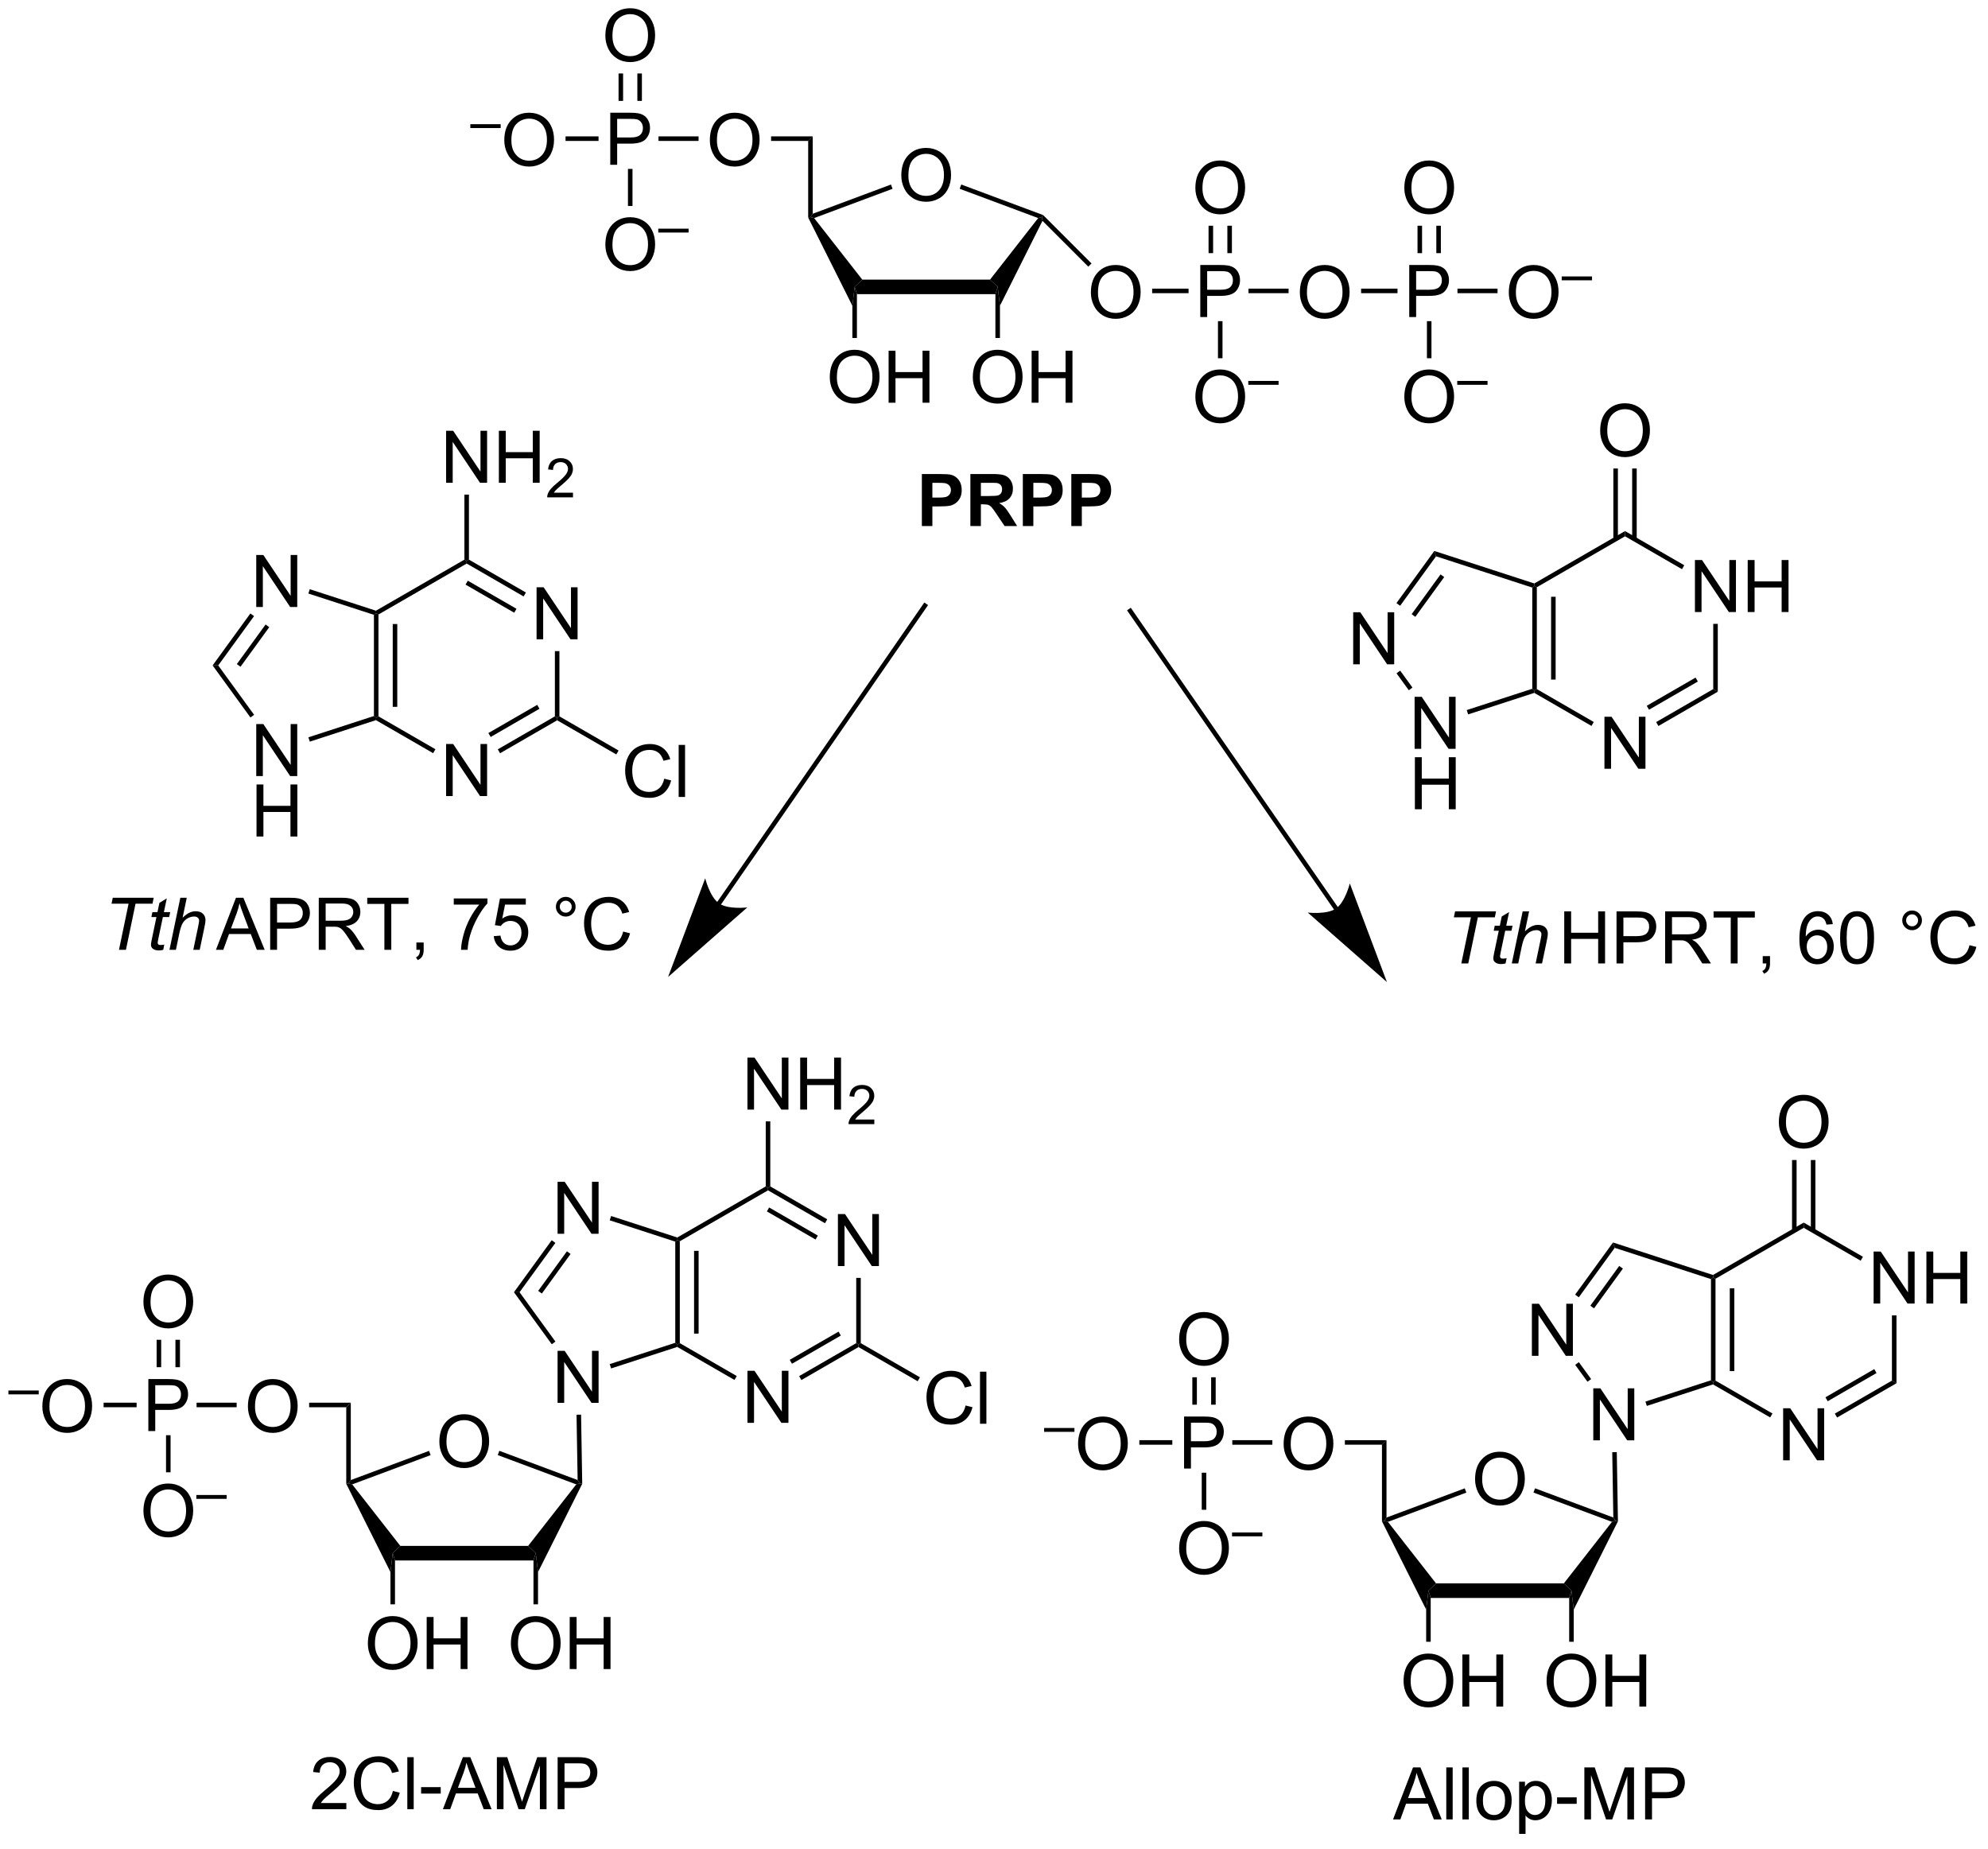 <?xml version="1.0" encoding="UTF-8"?>
<!DOCTYPE svg PUBLIC '-//W3C//DTD SVG 1.0//EN'
          'http://www.w3.org/TR/2001/REC-SVG-20010904/DTD/svg10.dtd'>
<svg stroke-dasharray="none" shape-rendering="auto" xmlns="http://www.w3.org/2000/svg" font-family="'Dialog'" text-rendering="auto" width="300" fill-opacity="1" color-interpolation="auto" color-rendering="auto" preserveAspectRatio="xMidYMid meet" font-size="12px" viewBox="0 0 300 279" fill="black" xmlns:xlink="http://www.w3.org/1999/xlink" stroke="black" image-rendering="auto" stroke-miterlimit="10" stroke-linecap="square" stroke-linejoin="miter" font-style="normal" stroke-width="1" height="279" stroke-dashoffset="0" font-weight="normal" stroke-opacity="1"
><!--Generated by the Batik Graphics2D SVG Generator--><defs id="genericDefs"
  /><g
  ><defs id="defs1"
    ><clipPath clipPathUnits="userSpaceOnUse" id="clipPath1"
      ><path d="M0.982 1.611 L225.79 1.611 L225.79 210.288 L0.982 210.288 L0.982 1.611 Z"
      /></clipPath
      ><clipPath clipPathUnits="userSpaceOnUse" id="clipPath2"
      ><path d="M136.021 191.189 L136.021 394.063 L354.578 394.063 L354.578 191.189 Z"
      /></clipPath
    ></defs
    ><g transform="scale(1.333,1.333) translate(-0.982,-1.611) matrix(1.029,0,0,1.029,-138.929,-195.046)"
    ><path d="M215.275 290.634 L237.929 257.884 L238.071 257.679 L237.66 257.395 L237.518 257.6 L214.863 290.35 L214.721 290.556 L215.132 290.84 L215.275 290.634 ZM209.468 298.589 L218.183 290.938 C218.183 290.938 216.082 291.193 215.069 290.492 C214.056 289.791 213.553 287.735 213.553 287.735 Z" stroke="none" clip-path="url(#clipPath2)"
    /></g
    ><g transform="matrix(1.371,0,0,1.371,-186.548,-262.209)"
    ><path d="M184.428 349.943 Q184.428 348.516 185.194 347.712 Q185.96 346.904 187.171 346.904 Q187.962 346.904 188.598 347.284 Q189.236 347.662 189.569 348.339 Q189.905 349.016 189.905 349.876 Q189.905 350.748 189.553 351.435 Q189.202 352.123 188.556 352.477 Q187.913 352.831 187.165 352.831 Q186.358 352.831 185.72 352.441 Q185.085 352.048 184.756 351.373 Q184.428 350.696 184.428 349.943 ZM185.21 349.954 Q185.21 350.99 185.764 351.587 Q186.322 352.18 187.163 352.18 Q188.017 352.18 188.569 351.579 Q189.124 350.977 189.124 349.873 Q189.124 349.173 188.887 348.652 Q188.65 348.131 188.194 347.844 Q187.741 347.555 187.173 347.555 Q186.369 347.555 185.788 348.11 Q185.21 348.662 185.21 349.954 Z" stroke="none" clip-path="url(#clipPath2)"
    /></g
    ><g transform="matrix(1.371,0,0,1.371,-186.548,-262.209)"
    ><path d="M179.544 362.998 L179.294 362.198 L180.133 361.398 L194.197 361.398 L195.037 362.198 L194.787 362.998 Z" stroke="none" clip-path="url(#clipPath2)"
    /></g
    ><g transform="matrix(1.371,0,0,1.371,-186.548,-262.209)"
    ><path d="M195.287 364.276 L195.037 362.198 L194.197 361.398 L199.496 354.625 L199.902 354.509 L200.153 354.564 Z" stroke="none" clip-path="url(#clipPath2)"
    /></g
    ><g transform="matrix(1.371,0,0,1.371,-186.548,-262.209)"
    ><path d="M199.646 354.147 L199.902 354.509 L199.496 354.625 L190.854 351.4 L191.029 350.932 Z" stroke="none" clip-path="url(#clipPath2)"
    /></g
    ><g transform="matrix(1.371,0,0,1.371,-186.548,-262.209)"
    ><path d="M183.292 350.936 L183.467 351.404 L174.835 354.625 L174.429 354.509 L174.679 354.149 Z" stroke="none" clip-path="url(#clipPath2)"
    /></g
    ><g transform="matrix(1.371,0,0,1.371,-186.548,-262.209)"
    ><path d="M174.179 354.566 L174.429 354.509 L174.835 354.625 L180.133 361.398 L179.294 362.198 L179.044 364.276 Z" stroke="none" clip-path="url(#clipPath2)"
    /></g
    ><g transform="matrix(1.371,0,0,1.371,-186.548,-262.209)"
    ><path d="M176.557 372.159 Q176.557 370.732 177.322 369.927 Q178.088 369.12 179.299 369.12 Q180.091 369.12 180.726 369.5 Q181.364 369.878 181.697 370.555 Q182.034 371.232 182.034 372.091 Q182.034 372.964 181.682 373.651 Q181.33 374.339 180.685 374.693 Q180.041 375.047 179.294 375.047 Q178.487 375.047 177.849 374.656 Q177.213 374.263 176.885 373.589 Q176.557 372.912 176.557 372.159 ZM177.338 372.169 Q177.338 373.206 177.893 373.802 Q178.45 374.396 179.291 374.396 Q180.145 374.396 180.697 373.794 Q181.252 373.193 181.252 372.089 Q181.252 371.388 181.015 370.867 Q180.778 370.346 180.322 370.06 Q179.869 369.771 179.302 369.771 Q178.497 369.771 177.916 370.326 Q177.338 370.878 177.338 372.169 ZM183.032 374.948 L183.032 369.221 L183.79 369.221 L183.79 371.573 L186.767 371.573 L186.767 369.221 L187.524 369.221 L187.524 374.948 L186.767 374.948 L186.767 372.248 L183.79 372.248 L183.79 374.948 L183.032 374.948 Z" stroke="none" clip-path="url(#clipPath2)"
    /></g
    ><g transform="matrix(1.371,0,0,1.371,-186.548,-262.209)"
    ><path d="M179.044 364.276 L179.294 362.198 L179.544 362.998 L179.544 367.823 L179.044 367.823 Z" stroke="none" clip-path="url(#clipPath2)"
    /></g
    ><g transform="matrix(1.371,0,0,1.371,-186.548,-262.209)"
    ><path d="M192.3 372.159 Q192.3 370.732 193.065 369.927 Q193.831 369.12 195.042 369.12 Q195.834 369.12 196.469 369.5 Q197.107 369.878 197.44 370.555 Q197.776 371.232 197.776 372.091 Q197.776 372.964 197.425 373.651 Q197.073 374.339 196.427 374.693 Q195.784 375.047 195.037 375.047 Q194.23 375.047 193.591 374.656 Q192.956 374.263 192.628 373.589 Q192.3 372.912 192.3 372.159 ZM193.081 372.169 Q193.081 373.206 193.636 373.802 Q194.193 374.396 195.034 374.396 Q195.888 374.396 196.44 373.794 Q196.995 373.193 196.995 372.089 Q196.995 371.388 196.758 370.867 Q196.521 370.346 196.065 370.06 Q195.612 369.771 195.045 369.771 Q194.24 369.771 193.659 370.326 Q193.081 370.878 193.081 372.169 ZM198.775 374.948 L198.775 369.221 L199.533 369.221 L199.533 371.573 L202.51 371.573 L202.51 369.221 L203.267 369.221 L203.267 374.948 L202.51 374.948 L202.51 372.248 L199.533 372.248 L199.533 374.948 L198.775 374.948 Z" stroke="none" clip-path="url(#clipPath2)"
    /></g
    ><g transform="matrix(1.371,0,0,1.371,-186.548,-262.209)"
    ><path d="M194.787 362.998 L195.037 362.198 L195.287 364.276 L195.287 367.823 L194.787 367.823 Z" stroke="none" clip-path="url(#clipPath2)"
    /></g
    ><g transform="matrix(1.371,0,0,1.371,-186.548,-262.209)"
    ><path d="M174.679 354.149 L174.429 354.509 L174.179 354.566 L174.179 346.134 L174.679 345.634 Z" stroke="none" clip-path="url(#clipPath2)"
    /></g
    ><g transform="matrix(1.371,0,0,1.371,-186.548,-262.209)"
    ><path d="M163.355 346.07 Q163.355 344.643 164.12 343.839 Q164.886 343.031 166.097 343.031 Q166.888 343.031 167.524 343.411 Q168.162 343.789 168.495 344.466 Q168.831 345.143 168.831 346.002 Q168.831 346.875 168.48 347.562 Q168.128 348.25 167.482 348.604 Q166.839 348.958 166.092 348.958 Q165.284 348.958 164.646 348.568 Q164.011 348.174 163.683 347.5 Q163.355 346.823 163.355 346.07 ZM164.136 346.081 Q164.136 347.117 164.691 347.714 Q165.248 348.307 166.089 348.307 Q166.943 348.307 167.495 347.706 Q168.05 347.104 168.05 346 Q168.05 345.299 167.813 344.779 Q167.576 344.258 167.12 343.971 Q166.667 343.682 166.099 343.682 Q165.295 343.682 164.714 344.237 Q164.136 344.789 164.136 346.081 Z" stroke="none" clip-path="url(#clipPath2)"
    /></g
    ><g transform="matrix(1.371,0,0,1.371,-186.548,-262.209)"
    ><path d="M174.679 345.634 L174.179 346.134 L170.096 346.134 L170.096 345.634 Z" stroke="none" clip-path="url(#clipPath2)"
    /></g
    ><g transform="matrix(1.371,0,0,1.371,-186.548,-262.209)"
    ><path d="M218.337 347.85 L218.337 342.123 L219.115 342.123 L222.123 346.618 L222.123 342.123 L222.85 342.123 L222.85 347.85 L222.071 347.85 L219.063 343.35 L219.063 347.85 L218.337 347.85 Z" stroke="none" clip-path="url(#clipPath2)"
    /></g
    ><g transform="matrix(1.371,0,0,1.371,-186.548,-262.209)"
    ><path d="M228.296 330.6 L228.296 324.873 L229.075 324.873 L232.083 329.368 L232.083 324.873 L232.809 324.873 L232.809 330.6 L232.03 330.6 L229.023 326.1 L229.023 330.6 L228.296 330.6 Z" stroke="none" clip-path="url(#clipPath2)"
    /></g
    ><g transform="matrix(1.371,0,0,1.371,-186.548,-262.209)"
    ><path d="M210.393 327.906 L210.643 327.725 L210.893 327.869 L210.893 339.08 L210.643 339.225 L210.393 339.043 ZM212.463 328.92 L212.463 338.03 L212.963 338.03 L212.963 328.92 Z" stroke="none" clip-path="url(#clipPath2)"
    /></g
    ><g transform="matrix(1.371,0,0,1.371,-186.548,-262.209)"
    ><path d="M210.614 339.497 L210.643 339.225 L210.893 339.08 L217.162 342.7 L216.912 343.133 Z" stroke="none" clip-path="url(#clipPath2)"
    /></g
    ><g transform="matrix(1.371,0,0,1.371,-186.548,-262.209)"
    ><path d="M224.277 343.142 L224.027 342.709 L230.312 339.08 L230.562 339.225 L230.562 339.513 ZM223.242 341.349 L228.617 338.246 L228.367 337.813 L222.992 340.916 Z" stroke="none" clip-path="url(#clipPath2)"
    /></g
    ><g transform="matrix(1.371,0,0,1.371,-186.548,-262.209)"
    ><path d="M230.812 339.08 L230.562 339.225 L230.312 339.08 L230.312 331.9 L230.812 331.9 Z" stroke="none" clip-path="url(#clipPath2)"
    /></g
    ><g transform="matrix(1.371,0,0,1.371,-186.548,-262.209)"
    ><path d="M227.121 325.45 L226.871 325.883 L220.602 322.263 L220.602 321.975 L220.852 321.83 ZM226.086 327.242 L220.727 324.149 L220.477 324.582 L225.836 327.675 Z" stroke="none" clip-path="url(#clipPath2)"
    /></g
    ><g transform="matrix(1.371,0,0,1.371,-186.548,-262.209)"
    ><path d="M220.352 321.83 L220.602 321.975 L220.602 322.263 L210.893 327.869 L210.643 327.725 L210.614 327.453 Z" stroke="none" clip-path="url(#clipPath2)"
    /></g
    ><g transform="matrix(1.371,0,0,1.371,-186.548,-262.209)"
    ><path d="M197.44 327.046 L197.44 321.319 L198.219 321.319 L201.227 325.814 L201.227 321.319 L201.953 321.319 L201.953 327.046 L201.175 327.046 L198.167 322.546 L198.167 327.046 L197.44 327.046 Z" stroke="none" clip-path="url(#clipPath2)"
    /></g
    ><g transform="matrix(1.371,0,0,1.371,-186.548,-262.209)"
    ><path d="M197.44 345.653 L197.44 339.927 L198.219 339.927 L201.227 344.422 L201.227 339.927 L201.953 339.927 L201.953 345.653 L201.175 345.653 L198.167 341.153 L198.167 345.653 L197.44 345.653 Z" stroke="none" clip-path="url(#clipPath2)"
    /></g
    ><g transform="matrix(1.371,0,0,1.371,-186.548,-262.209)"
    ><path d="M210.614 327.453 L210.643 327.725 L210.393 327.906 L203.179 325.562 L203.333 325.087 Z" stroke="none" clip-path="url(#clipPath2)"
    /></g
    ><g transform="matrix(1.371,0,0,1.371,-186.548,-262.209)"
    ><path d="M196.793 327.754 L197.198 328.048 L193.255 333.475 L192.637 333.475 ZM198.468 328.971 L195.303 333.328 L195.707 333.622 L198.873 329.265 Z" stroke="none" clip-path="url(#clipPath2)"
    /></g
    ><g transform="matrix(1.371,0,0,1.371,-186.548,-262.209)"
    ><path d="M192.637 333.475 L193.255 333.475 L197.204 338.91 L196.8 339.204 Z" stroke="none" clip-path="url(#clipPath2)"
    /></g
    ><g transform="matrix(1.371,0,0,1.371,-186.548,-262.209)"
    ><path d="M203.333 341.863 L203.179 341.387 L210.393 339.043 L210.643 339.225 L210.614 339.497 Z" stroke="none" clip-path="url(#clipPath2)"
    /></g
    ><g transform="matrix(1.371,0,0,1.371,-186.548,-262.209)"
    ><path d="M200.153 354.564 L199.902 354.509 L199.646 354.147 L199.526 346.958 L200.026 346.949 Z" stroke="none" clip-path="url(#clipPath2)"
    /></g
    ><g transform="matrix(1.371,0,0,1.371,-186.548,-262.209)"
    ><path d="M218.337 313.375 L218.337 307.648 L219.115 307.648 L222.123 312.143 L222.123 307.648 L222.85 307.648 L222.85 313.375 L222.071 313.375 L219.063 308.875 L219.063 313.375 L218.337 313.375 ZM224.145 313.375 L224.145 307.648 L224.903 307.648 L224.903 310 L227.88 310 L227.88 307.648 L228.638 307.648 L228.638 313.375 L227.88 313.375 L227.88 310.674 L224.903 310.674 L224.903 313.375 L224.145 313.375 Z" stroke="none" clip-path="url(#clipPath2)"
    /></g
    ><g transform="matrix(1.371,0,0,1.371,-186.548,-262.209)"
    ><path d="M232.304 314.467 L232.304 314.975 L229.464 314.975 Q229.458 314.783 229.526 314.608 Q229.634 314.318 229.872 314.037 Q230.112 313.756 230.563 313.387 Q231.263 312.813 231.509 312.477 Q231.755 312.141 231.755 311.842 Q231.755 311.529 231.53 311.315 Q231.308 311.098 230.946 311.098 Q230.565 311.098 230.337 311.326 Q230.108 311.555 230.106 311.959 L229.563 311.904 Q229.62 311.297 229.983 310.981 Q230.347 310.662 230.958 310.662 Q231.577 310.662 231.936 311.006 Q232.298 311.348 232.298 311.854 Q232.298 312.111 232.192 312.361 Q232.087 312.61 231.841 312.885 Q231.597 313.16 231.028 313.641 Q230.554 314.039 230.419 314.182 Q230.284 314.324 230.196 314.467 L232.304 314.467 Z" stroke="none" clip-path="url(#clipPath2)"
    /></g
    ><g transform="matrix(1.371,0,0,1.371,-186.548,-262.209)"
    ><path d="M220.852 321.83 L220.602 321.975 L220.352 321.83 L220.352 314.675 L220.852 314.675 Z" stroke="none" clip-path="url(#clipPath2)"
    /></g
    ><g transform="matrix(1.371,0,0,1.371,-186.548,-262.209)"
    ><path d="M152.396 348.759 L152.396 343.033 L154.558 343.033 Q155.128 343.033 155.428 343.087 Q155.849 343.158 156.133 343.356 Q156.42 343.551 156.594 343.908 Q156.769 344.262 156.769 344.689 Q156.769 345.418 156.303 345.926 Q155.839 346.431 154.623 346.431 L153.154 346.431 L153.154 348.759 L152.396 348.759 ZM153.154 345.754 L154.636 345.754 Q155.37 345.754 155.678 345.481 Q155.987 345.207 155.987 344.712 Q155.987 344.353 155.805 344.098 Q155.623 343.84 155.326 343.759 Q155.136 343.707 154.62 343.707 L153.154 343.707 L153.154 345.754 Z" stroke="none" clip-path="url(#clipPath2)"
    /></g
    ><g transform="matrix(1.371,0,0,1.371,-186.548,-262.209)"
    ><path d="M162.115 345.634 L162.115 346.134 L157.704 346.134 L157.704 345.634 Z" stroke="none" clip-path="url(#clipPath2)"
    /></g
    ><g transform="matrix(1.371,0,0,1.371,-186.548,-262.209)"
    ><path d="M151.855 334.57 Q151.855 333.143 152.62 332.339 Q153.386 331.531 154.597 331.531 Q155.388 331.531 156.024 331.911 Q156.662 332.289 156.995 332.966 Q157.331 333.643 157.331 334.502 Q157.331 335.375 156.98 336.062 Q156.628 336.75 155.982 337.104 Q155.339 337.458 154.592 337.458 Q153.784 337.458 153.146 337.068 Q152.511 336.674 152.183 336 Q151.855 335.323 151.855 334.57 ZM152.636 334.581 Q152.636 335.617 153.191 336.214 Q153.748 336.807 154.589 336.807 Q155.443 336.807 155.995 336.206 Q156.55 335.604 156.55 334.5 Q156.55 333.799 156.313 333.279 Q156.076 332.758 155.62 332.471 Q155.167 332.182 154.599 332.182 Q153.795 332.182 153.214 332.737 Q152.636 333.289 152.636 334.581 Z" stroke="none" clip-path="url(#clipPath2)"
    /></g
    ><g transform="matrix(1.371,0,0,1.371,-186.548,-262.209)"
    ><path d="M155.877 341.728 L155.877 338.711 L155.377 338.711 L155.377 341.728 ZM153.807 341.728 L153.807 338.711 L153.307 338.711 L153.307 341.728 Z" stroke="none" clip-path="url(#clipPath2)"
    /></g
    ><g transform="matrix(1.371,0,0,1.371,-186.548,-262.209)"
    ><path d="M151.855 357.57 Q151.855 356.143 152.62 355.339 Q153.386 354.531 154.597 354.531 Q155.388 354.531 156.024 354.911 Q156.662 355.289 156.995 355.966 Q157.331 356.643 157.331 357.502 Q157.331 358.375 156.98 359.062 Q156.628 359.75 155.982 360.104 Q155.339 360.458 154.592 360.458 Q153.784 360.458 153.146 360.068 Q152.511 359.674 152.183 359 Q151.855 358.323 151.855 357.57 ZM152.636 357.581 Q152.636 358.617 153.191 359.214 Q153.748 359.807 154.589 359.807 Q155.443 359.807 155.995 359.206 Q156.55 358.604 156.55 357.5 Q156.55 356.799 156.313 356.279 Q156.076 355.758 155.62 355.471 Q155.167 355.182 154.599 355.182 Q153.795 355.182 153.214 355.737 Q152.636 356.289 152.636 357.581 Z" stroke="none" clip-path="url(#clipPath2)"
    /></g
    ><g transform="matrix(1.371,0,0,1.371,-186.548,-262.209)"
    ><path d="M157.678 356.217 L157.678 355.792 L161.016 355.792 L161.016 356.217 L157.678 356.217 Z" stroke="none" clip-path="url(#clipPath2)"
    /></g
    ><g transform="matrix(1.371,0,0,1.371,-186.548,-262.209)"
    ><path d="M154.342 349.214 L154.842 349.214 L154.842 353.295 L154.342 353.295 Z" stroke="none" clip-path="url(#clipPath2)"
    /></g
    ><g transform="matrix(1.371,0,0,1.371,-186.548,-262.209)"
    ><path d="M136.993 344.717 L136.993 344.292 L140.331 344.292 L140.331 344.717 L136.993 344.717 Z" stroke="none" clip-path="url(#clipPath2)"
    /></g
    ><g transform="matrix(1.371,0,0,1.371,-186.548,-262.209)"
    ><path d="M140.73 346.07 Q140.73 344.643 141.495 343.839 Q142.261 343.031 143.472 343.031 Q144.263 343.031 144.899 343.411 Q145.537 343.789 145.87 344.466 Q146.206 345.143 146.206 346.002 Q146.206 346.875 145.855 347.562 Q145.503 348.25 144.857 348.604 Q144.214 348.958 143.467 348.958 Q142.659 348.958 142.021 348.568 Q141.386 348.174 141.058 347.5 Q140.73 346.823 140.73 346.07 ZM141.511 346.081 Q141.511 347.117 142.066 347.714 Q142.623 348.307 143.464 348.307 Q144.318 348.307 144.87 347.706 Q145.425 347.104 145.425 346 Q145.425 345.299 145.188 344.779 Q144.951 344.258 144.495 343.971 Q144.042 343.682 143.474 343.682 Q142.67 343.682 142.089 344.237 Q141.511 344.789 141.511 346.081 Z" stroke="none" clip-path="url(#clipPath2)"
    /></g
    ><g transform="matrix(1.371,0,0,1.371,-186.548,-262.209)"
    ><path d="M151.104 345.634 L151.104 346.134 L147.471 346.134 L147.471 345.634 Z" stroke="none" clip-path="url(#clipPath2)"
    /></g
    ><g transform="matrix(1.371,0,0,1.371,-186.548,-262.209)"
    ><path d="M185.168 278.866 L185.168 273.139 L185.947 273.139 L188.955 277.634 L188.955 273.139 L189.681 273.139 L189.681 278.866 L188.903 278.866 L185.895 274.366 L185.895 278.866 L185.168 278.866 Z" stroke="none" clip-path="url(#clipPath2)"
    /></g
    ><g transform="matrix(1.371,0,0,1.371,-186.548,-262.209)"
    ><path d="M195.128 261.616 L195.128 255.889 L195.906 255.889 L198.914 260.384 L198.914 255.889 L199.641 255.889 L199.641 261.616 L198.862 261.616 L195.854 257.116 L195.854 261.616 L195.128 261.616 Z" stroke="none" clip-path="url(#clipPath2)"
    /></g
    ><g transform="matrix(1.371,0,0,1.371,-186.548,-262.209)"
    ><path d="M177.225 258.922 L177.475 258.741 L177.725 258.885 L177.725 270.096 L177.475 270.241 L177.225 270.059 ZM179.295 259.936 L179.295 269.046 L179.795 269.046 L179.795 259.936 Z" stroke="none" clip-path="url(#clipPath2)"
    /></g
    ><g transform="matrix(1.371,0,0,1.371,-186.548,-262.209)"
    ><path d="M177.446 270.513 L177.475 270.241 L177.725 270.096 L183.994 273.716 L183.744 274.149 Z" stroke="none" clip-path="url(#clipPath2)"
    /></g
    ><g transform="matrix(1.371,0,0,1.371,-186.548,-262.209)"
    ><path d="M191.109 274.158 L190.859 273.725 L197.143 270.096 L197.393 270.241 L197.393 270.529 ZM190.074 272.365 L195.448 269.262 L195.198 268.829 L189.824 271.932 Z" stroke="none" clip-path="url(#clipPath2)"
    /></g
    ><g transform="matrix(1.371,0,0,1.371,-186.548,-262.209)"
    ><path d="M197.643 270.096 L197.393 270.241 L197.143 270.096 L197.143 262.916 L197.643 262.916 Z" stroke="none" clip-path="url(#clipPath2)"
    /></g
    ><g transform="matrix(1.371,0,0,1.371,-186.548,-262.209)"
    ><path d="M193.953 256.466 L193.703 256.899 L187.434 253.279 L187.434 252.991 L187.684 252.846 ZM192.918 258.258 L187.559 255.165 L187.309 255.597 L192.668 258.691 Z" stroke="none" clip-path="url(#clipPath2)"
    /></g
    ><g transform="matrix(1.371,0,0,1.371,-186.548,-262.209)"
    ><path d="M187.184 252.846 L187.434 252.991 L187.434 253.279 L177.725 258.885 L177.475 258.741 L177.446 258.469 Z" stroke="none" clip-path="url(#clipPath2)"
    /></g
    ><g transform="matrix(1.371,0,0,1.371,-186.548,-262.209)"
    ><path d="M164.272 258.062 L164.272 252.335 L165.051 252.335 L168.059 256.83 L168.059 252.335 L168.785 252.335 L168.785 258.062 L168.006 258.062 L164.999 253.562 L164.999 258.062 L164.272 258.062 Z" stroke="none" clip-path="url(#clipPath2)"
    /></g
    ><g transform="matrix(1.371,0,0,1.371,-186.548,-262.209)"
    ><path d="M164.272 276.67 L164.272 270.943 L165.051 270.943 L168.059 275.438 L168.059 270.943 L168.785 270.943 L168.785 276.67 L168.006 276.67 L164.999 272.17 L164.999 276.67 L164.272 276.67 Z" stroke="none" clip-path="url(#clipPath2)"
    /></g
    ><g transform="matrix(1.371,0,0,1.371,-186.548,-262.209)"
    ><path d="M164.303 283.32 L164.303 277.593 L165.061 277.593 L165.061 279.945 L168.038 279.945 L168.038 277.593 L168.796 277.593 L168.796 283.32 L168.038 283.32 L168.038 280.619 L165.061 280.619 L165.061 283.32 L164.303 283.32 Z" stroke="none" clip-path="url(#clipPath2)"
    /></g
    ><g transform="matrix(1.371,0,0,1.371,-186.548,-262.209)"
    ><path d="M177.446 258.469 L177.475 258.741 L177.225 258.922 L170.01 256.578 L170.165 256.103 Z" stroke="none" clip-path="url(#clipPath2)"
    /></g
    ><g transform="matrix(1.371,0,0,1.371,-186.548,-262.209)"
    ><path d="M163.625 258.771 L164.03 259.064 L160.087 264.491 L159.469 264.491 ZM165.3 259.987 L162.135 264.344 L162.539 264.638 L165.704 260.281 Z" stroke="none" clip-path="url(#clipPath2)"
    /></g
    ><g transform="matrix(1.371,0,0,1.371,-186.548,-262.209)"
    ><path d="M159.469 264.491 L160.087 264.491 L164.036 269.926 L163.632 270.22 Z" stroke="none" clip-path="url(#clipPath2)"
    /></g
    ><g transform="matrix(1.371,0,0,1.371,-186.548,-262.209)"
    ><path d="M170.165 272.879 L170.01 272.403 L177.225 270.059 L177.475 270.241 L177.446 270.513 Z" stroke="none" clip-path="url(#clipPath2)"
    /></g
    ><g transform="matrix(1.371,0,0,1.371,-186.548,-262.209)"
    ><path d="M185.168 244.391 L185.168 238.664 L185.947 238.664 L188.955 243.159 L188.955 238.664 L189.681 238.664 L189.681 244.391 L188.903 244.391 L185.895 239.891 L185.895 244.391 L185.168 244.391 ZM190.977 244.391 L190.977 238.664 L191.735 238.664 L191.735 241.016 L194.711 241.016 L194.711 238.664 L195.469 238.664 L195.469 244.391 L194.711 244.391 L194.711 241.69 L191.735 241.69 L191.735 244.391 L190.977 244.391 Z" stroke="none" clip-path="url(#clipPath2)"
    /></g
    ><g transform="matrix(1.371,0,0,1.371,-186.548,-262.209)"
    ><path d="M199.135 245.483 L199.135 245.991 L196.295 245.991 Q196.29 245.799 196.358 245.624 Q196.465 245.334 196.704 245.053 Q196.944 244.772 197.395 244.403 Q198.094 243.829 198.34 243.493 Q198.587 243.157 198.587 242.858 Q198.587 242.546 198.362 242.331 Q198.139 242.114 197.778 242.114 Q197.397 242.114 197.168 242.342 Q196.94 242.571 196.938 242.975 L196.395 242.921 Q196.452 242.313 196.815 241.997 Q197.178 241.678 197.79 241.678 Q198.409 241.678 198.768 242.022 Q199.129 242.364 199.129 242.87 Q199.129 243.127 199.024 243.377 Q198.918 243.626 198.672 243.901 Q198.428 244.176 197.86 244.657 Q197.385 245.055 197.25 245.198 Q197.116 245.34 197.028 245.483 L199.135 245.483 Z" stroke="none" clip-path="url(#clipPath2)"
    /></g
    ><g transform="matrix(1.371,0,0,1.371,-186.548,-262.209)"
    ><path d="M187.684 252.846 L187.434 252.991 L187.184 252.846 L187.184 245.691 L187.684 245.691 Z" stroke="none" clip-path="url(#clipPath2)"
    /></g
    ><g transform="matrix(1.371,0,0,1.371,-186.548,-262.209)"
    ><path d="M235.273 210.573 Q235.273 209.146 236.038 208.341 Q236.804 207.534 238.015 207.534 Q238.806 207.534 239.442 207.914 Q240.08 208.292 240.413 208.969 Q240.749 209.646 240.749 210.505 Q240.749 211.378 240.398 212.065 Q240.046 212.753 239.4 213.107 Q238.757 213.461 238.01 213.461 Q237.202 213.461 236.564 213.071 Q235.929 212.677 235.601 212.003 Q235.273 211.326 235.273 210.573 ZM236.054 210.584 Q236.054 211.62 236.609 212.216 Q237.166 212.81 238.007 212.81 Q238.861 212.81 239.413 212.209 Q239.968 211.607 239.968 210.503 Q239.968 209.802 239.731 209.281 Q239.494 208.761 239.038 208.474 Q238.585 208.185 238.017 208.185 Q237.213 208.185 236.632 208.74 Q236.054 209.292 236.054 210.584 Z" stroke="none" clip-path="url(#clipPath2)"
    /></g
    ><g transform="matrix(1.371,0,0,1.371,-186.548,-262.209)"
    ><path d="M230.388 223.628 L230.138 222.828 L230.978 222.028 L245.041 222.028 L245.881 222.828 L245.631 223.628 Z" stroke="none" clip-path="url(#clipPath2)"
    /></g
    ><g transform="matrix(1.371,0,0,1.371,-186.548,-262.209)"
    ><path d="M246.131 224.906 L245.881 222.828 L245.041 222.028 L250.34 215.255 L250.746 215.139 L250.813 215.56 Z" stroke="none" clip-path="url(#clipPath2)"
    /></g
    ><g transform="matrix(1.371,0,0,1.371,-186.548,-262.209)"
    ><path d="M250.884 214.924 L250.746 215.139 L250.34 215.255 L241.698 212.03 L241.873 211.562 Z" stroke="none" clip-path="url(#clipPath2)"
    /></g
    ><g transform="matrix(1.371,0,0,1.371,-186.548,-262.209)"
    ><path d="M234.136 211.565 L234.311 212.034 L225.679 215.255 L225.273 215.139 L225.523 214.779 Z" stroke="none" clip-path="url(#clipPath2)"
    /></g
    ><g transform="matrix(1.371,0,0,1.371,-186.548,-262.209)"
    ><path d="M225.023 215.196 L225.273 215.139 L225.679 215.255 L230.978 222.028 L230.138 222.828 L229.888 224.906 Z" stroke="none" clip-path="url(#clipPath2)"
    /></g
    ><g transform="matrix(1.371,0,0,1.371,-186.548,-262.209)"
    ><path d="M227.401 232.789 Q227.401 231.362 228.167 230.557 Q228.933 229.75 230.143 229.75 Q230.935 229.75 231.571 230.13 Q232.208 230.508 232.542 231.185 Q232.878 231.862 232.878 232.721 Q232.878 233.594 232.526 234.281 Q232.175 234.969 231.529 235.323 Q230.886 235.677 230.138 235.677 Q229.331 235.677 228.693 235.286 Q228.058 234.893 227.729 234.219 Q227.401 233.541 227.401 232.789 ZM228.183 232.799 Q228.183 233.836 228.737 234.432 Q229.294 235.026 230.136 235.026 Q230.99 235.026 231.542 234.424 Q232.096 233.823 232.096 232.719 Q232.096 232.018 231.86 231.497 Q231.623 230.976 231.167 230.69 Q230.714 230.401 230.146 230.401 Q229.341 230.401 228.761 230.956 Q228.183 231.508 228.183 232.799 ZM233.876 235.578 L233.876 229.851 L234.634 229.851 L234.634 232.203 L237.611 232.203 L237.611 229.851 L238.369 229.851 L238.369 235.578 L237.611 235.578 L237.611 232.877 L234.634 232.877 L234.634 235.578 L233.876 235.578 Z" stroke="none" clip-path="url(#clipPath2)"
    /></g
    ><g transform="matrix(1.371,0,0,1.371,-186.548,-262.209)"
    ><path d="M229.888 224.906 L230.138 222.828 L230.388 223.628 L230.388 228.453 L229.888 228.453 Z" stroke="none" clip-path="url(#clipPath2)"
    /></g
    ><g transform="matrix(1.371,0,0,1.371,-186.548,-262.209)"
    ><path d="M243.144 232.789 Q243.144 231.362 243.91 230.557 Q244.675 229.75 245.886 229.75 Q246.678 229.75 247.313 230.13 Q247.951 230.508 248.285 231.185 Q248.621 231.862 248.621 232.721 Q248.621 233.594 248.269 234.281 Q247.918 234.969 247.272 235.323 Q246.629 235.677 245.881 235.677 Q245.074 235.677 244.436 235.286 Q243.8 234.893 243.472 234.219 Q243.144 233.541 243.144 232.789 ZM243.925 232.799 Q243.925 233.836 244.48 234.432 Q245.037 235.026 245.879 235.026 Q246.733 235.026 247.285 234.424 Q247.839 233.823 247.839 232.719 Q247.839 232.018 247.602 231.497 Q247.365 230.976 246.91 230.69 Q246.457 230.401 245.889 230.401 Q245.084 230.401 244.504 230.956 Q243.925 231.508 243.925 232.799 ZM249.619 235.578 L249.619 229.851 L250.377 229.851 L250.377 232.203 L253.354 232.203 L253.354 229.851 L254.112 229.851 L254.112 235.578 L253.354 235.578 L253.354 232.877 L250.377 232.877 L250.377 235.578 L249.619 235.578 Z" stroke="none" clip-path="url(#clipPath2)"
    /></g
    ><g transform="matrix(1.371,0,0,1.371,-186.548,-262.209)"
    ><path d="M245.631 223.628 L245.881 222.828 L246.131 224.906 L246.131 228.453 L245.631 228.453 Z" stroke="none" clip-path="url(#clipPath2)"
    /></g
    ><g transform="matrix(1.371,0,0,1.371,-186.548,-262.209)"
    ><path d="M225.523 214.779 L225.273 215.139 L225.023 215.196 L225.023 206.764 L225.523 206.264 Z" stroke="none" clip-path="url(#clipPath2)"
    /></g
    ><g transform="matrix(1.371,0,0,1.371,-186.548,-262.209)"
    ><path d="M214.199 206.7 Q214.199 205.273 214.964 204.468 Q215.73 203.661 216.941 203.661 Q217.733 203.661 218.368 204.041 Q219.006 204.419 219.339 205.096 Q219.675 205.773 219.675 206.632 Q219.675 207.505 219.324 208.192 Q218.972 208.88 218.326 209.234 Q217.683 209.588 216.936 209.588 Q216.129 209.588 215.49 209.197 Q214.855 208.804 214.527 208.13 Q214.199 207.453 214.199 206.7 ZM214.98 206.71 Q214.98 207.747 215.535 208.343 Q216.092 208.937 216.933 208.937 Q217.787 208.937 218.339 208.335 Q218.894 207.734 218.894 206.63 Q218.894 205.929 218.657 205.408 Q218.42 204.887 217.964 204.601 Q217.511 204.312 216.944 204.312 Q216.139 204.312 215.558 204.867 Q214.98 205.419 214.98 206.71 Z" stroke="none" clip-path="url(#clipPath2)"
    /></g
    ><g transform="matrix(1.371,0,0,1.371,-186.548,-262.209)"
    ><path d="M225.523 206.264 L225.023 206.764 L220.941 206.764 L220.941 206.264 Z" stroke="none" clip-path="url(#clipPath2)"
    /></g
    ><g transform="matrix(1.371,0,0,1.371,-186.548,-262.209)"
    ><path d="M203.24 209.389 L203.24 203.662 L205.402 203.662 Q205.972 203.662 206.272 203.717 Q206.694 203.787 206.977 203.986 Q207.264 204.181 207.438 204.537 Q207.613 204.892 207.613 205.319 Q207.613 206.048 207.147 206.556 Q206.683 207.061 205.467 207.061 L203.998 207.061 L203.998 209.389 L203.24 209.389 ZM203.998 206.384 L205.48 206.384 Q206.214 206.384 206.522 206.111 Q206.832 205.837 206.832 205.342 Q206.832 204.983 206.649 204.728 Q206.467 204.47 206.17 204.389 Q205.98 204.337 205.464 204.337 L203.998 204.337 L203.998 206.384 Z" stroke="none" clip-path="url(#clipPath2)"
    /></g
    ><g transform="matrix(1.371,0,0,1.371,-186.548,-262.209)"
    ><path d="M212.959 206.264 L212.959 206.764 L208.548 206.764 L208.548 206.264 Z" stroke="none" clip-path="url(#clipPath2)"
    /></g
    ><g transform="matrix(1.371,0,0,1.371,-186.548,-262.209)"
    ><path d="M202.699 195.2 Q202.699 193.773 203.464 192.968 Q204.23 192.161 205.441 192.161 Q206.233 192.161 206.868 192.541 Q207.506 192.919 207.839 193.596 Q208.175 194.273 208.175 195.132 Q208.175 196.005 207.824 196.692 Q207.472 197.38 206.826 197.734 Q206.183 198.088 205.436 198.088 Q204.629 198.088 203.99 197.697 Q203.355 197.304 203.027 196.63 Q202.699 195.953 202.699 195.2 ZM203.48 195.21 Q203.48 196.247 204.035 196.843 Q204.592 197.437 205.433 197.437 Q206.287 197.437 206.839 196.835 Q207.394 196.234 207.394 195.13 Q207.394 194.429 207.157 193.908 Q206.92 193.387 206.464 193.101 Q206.011 192.812 205.444 192.812 Q204.639 192.812 204.058 193.367 Q203.48 193.919 203.48 195.21 Z" stroke="none" clip-path="url(#clipPath2)"
    /></g
    ><g transform="matrix(1.371,0,0,1.371,-186.548,-262.209)"
    ><path d="M206.721 202.358 L206.721 199.341 L206.221 199.341 L206.221 202.358 ZM204.651 202.358 L204.651 199.341 L204.151 199.341 L204.151 202.358 Z" stroke="none" clip-path="url(#clipPath2)"
    /></g
    ><g transform="matrix(1.371,0,0,1.371,-186.548,-262.209)"
    ><path d="M202.699 218.2 Q202.699 216.773 203.464 215.968 Q204.23 215.161 205.441 215.161 Q206.233 215.161 206.868 215.541 Q207.506 215.919 207.839 216.596 Q208.175 217.273 208.175 218.132 Q208.175 219.005 207.824 219.692 Q207.472 220.38 206.826 220.734 Q206.183 221.088 205.436 221.088 Q204.629 221.088 203.99 220.697 Q203.355 220.304 203.027 219.63 Q202.699 218.953 202.699 218.2 ZM203.48 218.21 Q203.48 219.247 204.035 219.843 Q204.592 220.437 205.433 220.437 Q206.287 220.437 206.839 219.835 Q207.394 219.234 207.394 218.13 Q207.394 217.429 207.157 216.908 Q206.92 216.387 206.464 216.101 Q206.011 215.812 205.444 215.812 Q204.639 215.812 204.058 216.367 Q203.48 216.919 203.48 218.21 Z" stroke="none" clip-path="url(#clipPath2)"
    /></g
    ><g transform="matrix(1.371,0,0,1.371,-186.548,-262.209)"
    ><path d="M208.522 216.847 L208.522 216.422 L211.86 216.422 L211.86 216.847 L208.522 216.847 Z" stroke="none" clip-path="url(#clipPath2)"
    /></g
    ><g transform="matrix(1.371,0,0,1.371,-186.548,-262.209)"
    ><path d="M205.186 209.844 L205.686 209.844 L205.686 213.925 L205.186 213.925 Z" stroke="none" clip-path="url(#clipPath2)"
    /></g
    ><g transform="matrix(1.371,0,0,1.371,-186.548,-262.209)"
    ><path d="M187.837 205.347 L187.837 204.922 L191.175 204.922 L191.175 205.347 L187.837 205.347 Z" stroke="none" clip-path="url(#clipPath2)"
    /></g
    ><g transform="matrix(1.371,0,0,1.371,-186.548,-262.209)"
    ><path d="M191.574 206.7 Q191.574 205.273 192.339 204.468 Q193.105 203.661 194.316 203.661 Q195.108 203.661 195.743 204.041 Q196.381 204.419 196.714 205.096 Q197.05 205.773 197.05 206.632 Q197.05 207.505 196.699 208.192 Q196.347 208.88 195.701 209.234 Q195.058 209.588 194.311 209.588 Q193.504 209.588 192.865 209.197 Q192.23 208.804 191.902 208.13 Q191.574 207.453 191.574 206.7 ZM192.355 206.71 Q192.355 207.747 192.91 208.343 Q193.467 208.937 194.308 208.937 Q195.162 208.937 195.714 208.335 Q196.269 207.734 196.269 206.63 Q196.269 205.929 196.032 205.408 Q195.795 204.887 195.339 204.601 Q194.886 204.312 194.319 204.312 Q193.514 204.312 192.933 204.867 Q192.355 205.419 192.355 206.71 Z" stroke="none" clip-path="url(#clipPath2)"
    /></g
    ><g transform="matrix(1.371,0,0,1.371,-186.548,-262.209)"
    ><path d="M201.948 206.264 L201.948 206.764 L198.316 206.764 L198.316 206.264 Z" stroke="none" clip-path="url(#clipPath2)"
    /></g
    ><g transform="matrix(1.371,0,0,1.371,-186.548,-262.209)"
    ><path d="M256.141 223.457 Q256.141 222.03 256.906 221.225 Q257.672 220.418 258.883 220.418 Q259.675 220.418 260.31 220.798 Q260.948 221.175 261.281 221.853 Q261.617 222.53 261.617 223.389 Q261.617 224.261 261.266 224.949 Q260.914 225.636 260.268 225.991 Q259.625 226.345 258.878 226.345 Q258.07 226.345 257.432 225.954 Q256.797 225.561 256.469 224.886 Q256.141 224.209 256.141 223.457 ZM256.922 223.467 Q256.922 224.504 257.477 225.1 Q258.034 225.694 258.875 225.694 Q259.729 225.694 260.281 225.092 Q260.836 224.491 260.836 223.386 Q260.836 222.686 260.599 222.165 Q260.362 221.644 259.906 221.358 Q259.453 221.069 258.885 221.069 Q258.081 221.069 257.5 221.623 Q256.922 222.175 256.922 223.467 Z" stroke="none" clip-path="url(#clipPath2)"
    /></g
    ><g transform="matrix(1.371,0,0,1.371,-186.548,-262.209)"
    ><path d="M250.813 215.56 L250.746 215.139 L250.884 214.924 L256.209 220.249 L255.856 220.603 Z" stroke="none" clip-path="url(#clipPath2)"
    /></g
    ><g transform="matrix(1.371,0,0,1.371,-186.548,-262.209)"
    ><path d="M268.182 226.146 L268.182 220.419 L270.344 220.419 Q270.914 220.419 271.214 220.474 Q271.635 220.544 271.919 220.742 Q272.206 220.938 272.38 221.294 Q272.555 221.649 272.555 222.076 Q272.555 222.805 272.089 223.313 Q271.625 223.818 270.409 223.818 L268.94 223.818 L268.94 226.146 L268.182 226.146 ZM268.94 223.141 L270.422 223.141 Q271.156 223.141 271.464 222.867 Q271.773 222.594 271.773 222.099 Q271.773 221.74 271.591 221.484 Q271.409 221.227 271.112 221.146 Q270.922 221.094 270.406 221.094 L268.94 221.094 L268.94 223.141 Z" stroke="none" clip-path="url(#clipPath2)"
    /></g
    ><g transform="matrix(1.371,0,0,1.371,-186.548,-262.209)"
    ><path d="M262.883 223.521 L262.883 223.021 L266.89 223.021 L266.89 223.521 Z" stroke="none" clip-path="url(#clipPath2)"
    /></g
    ><g transform="matrix(1.371,0,0,1.371,-186.548,-262.209)"
    ><path d="M267.641 211.957 Q267.641 210.53 268.406 209.725 Q269.172 208.918 270.383 208.918 Q271.175 208.918 271.81 209.298 Q272.448 209.675 272.781 210.353 Q273.117 211.03 273.117 211.889 Q273.117 212.761 272.766 213.449 Q272.414 214.136 271.768 214.491 Q271.125 214.845 270.378 214.845 Q269.57 214.845 268.932 214.454 Q268.297 214.061 267.969 213.386 Q267.641 212.709 267.641 211.957 ZM268.422 211.967 Q268.422 213.004 268.977 213.6 Q269.534 214.194 270.375 214.194 Q271.229 214.194 271.781 213.592 Q272.336 212.991 272.336 211.886 Q272.336 211.186 272.099 210.665 Q271.862 210.144 271.406 209.858 Q270.953 209.569 270.385 209.569 Q269.581 209.569 269 210.123 Q268.422 210.675 268.422 211.967 Z" stroke="none" clip-path="url(#clipPath2)"
    /></g
    ><g transform="matrix(1.371,0,0,1.371,-186.548,-262.209)"
    ><path d="M271.663 219.115 L271.663 216.097 L271.163 216.097 L271.163 219.115 ZM269.593 219.115 L269.593 216.097 L269.093 216.097 L269.093 219.115 Z" stroke="none" clip-path="url(#clipPath2)"
    /></g
    ><g transform="matrix(1.371,0,0,1.371,-186.548,-262.209)"
    ><path d="M279.141 223.457 Q279.141 222.03 279.906 221.225 Q280.672 220.418 281.883 220.418 Q282.675 220.418 283.31 220.798 Q283.948 221.175 284.281 221.853 Q284.617 222.53 284.617 223.389 Q284.617 224.261 284.266 224.949 Q283.914 225.636 283.268 225.991 Q282.625 226.345 281.878 226.345 Q281.07 226.345 280.432 225.954 Q279.797 225.561 279.469 224.886 Q279.141 224.209 279.141 223.457 ZM279.922 223.467 Q279.922 224.504 280.477 225.1 Q281.034 225.694 281.875 225.694 Q282.729 225.694 283.281 225.092 Q283.836 224.491 283.836 223.386 Q283.836 222.686 283.599 222.165 Q283.362 221.644 282.906 221.358 Q282.453 221.069 281.885 221.069 Q281.081 221.069 280.5 221.623 Q279.922 222.175 279.922 223.467 Z" stroke="none" clip-path="url(#clipPath2)"
    /></g
    ><g transform="matrix(1.371,0,0,1.371,-186.548,-262.209)"
    ><path d="M273.49 223.521 L273.49 223.021 L277.901 223.021 L277.901 223.521 Z" stroke="none" clip-path="url(#clipPath2)"
    /></g
    ><g transform="matrix(1.371,0,0,1.371,-186.548,-262.209)"
    ><path d="M267.641 234.957 Q267.641 233.53 268.406 232.725 Q269.172 231.918 270.383 231.918 Q271.175 231.918 271.81 232.298 Q272.448 232.675 272.781 233.353 Q273.117 234.03 273.117 234.889 Q273.117 235.761 272.766 236.449 Q272.414 237.136 271.768 237.491 Q271.125 237.845 270.378 237.845 Q269.57 237.845 268.932 237.454 Q268.297 237.061 267.969 236.386 Q267.641 235.709 267.641 234.957 ZM268.422 234.967 Q268.422 236.004 268.977 236.6 Q269.534 237.194 270.375 237.194 Q271.229 237.194 271.781 236.592 Q272.336 235.991 272.336 234.886 Q272.336 234.186 272.099 233.665 Q271.862 233.144 271.406 232.858 Q270.953 232.569 270.385 232.569 Q269.581 232.569 269 233.123 Q268.422 233.675 268.422 234.967 Z" stroke="none" clip-path="url(#clipPath2)"
    /></g
    ><g transform="matrix(1.371,0,0,1.371,-186.548,-262.209)"
    ><path d="M273.464 233.604 L273.464 233.178 L276.801 233.178 L276.801 233.604 L273.464 233.604 Z" stroke="none" clip-path="url(#clipPath2)"
    /></g
    ><g transform="matrix(1.371,0,0,1.371,-186.548,-262.209)"
    ><path d="M270.128 226.601 L270.628 226.601 L270.628 230.681 L270.128 230.681 Z" stroke="none" clip-path="url(#clipPath2)"
    /></g
    ><g transform="matrix(1.371,0,0,1.371,-186.548,-262.209)"
    ><path d="M291.182 226.146 L291.182 220.419 L293.344 220.419 Q293.914 220.419 294.214 220.474 Q294.635 220.544 294.919 220.742 Q295.206 220.938 295.38 221.294 Q295.555 221.649 295.555 222.076 Q295.555 222.805 295.089 223.313 Q294.625 223.818 293.409 223.818 L291.94 223.818 L291.94 226.146 L291.182 226.146 ZM291.94 223.141 L293.422 223.141 Q294.156 223.141 294.464 222.867 Q294.773 222.594 294.773 222.099 Q294.773 221.74 294.591 221.484 Q294.409 221.227 294.112 221.146 Q293.922 221.094 293.406 221.094 L291.94 221.094 L291.94 223.141 Z" stroke="none" clip-path="url(#clipPath2)"
    /></g
    ><g transform="matrix(1.371,0,0,1.371,-186.548,-262.209)"
    ><path d="M285.883 223.521 L285.883 223.021 L289.89 223.021 L289.89 223.521 Z" stroke="none" clip-path="url(#clipPath2)"
    /></g
    ><g transform="matrix(1.371,0,0,1.371,-186.548,-262.209)"
    ><path d="M290.641 211.957 Q290.641 210.53 291.406 209.725 Q292.172 208.918 293.383 208.918 Q294.175 208.918 294.81 209.298 Q295.448 209.675 295.781 210.353 Q296.117 211.03 296.117 211.889 Q296.117 212.761 295.766 213.449 Q295.414 214.136 294.768 214.491 Q294.125 214.845 293.378 214.845 Q292.57 214.845 291.932 214.454 Q291.297 214.061 290.969 213.386 Q290.641 212.709 290.641 211.957 ZM291.422 211.967 Q291.422 213.004 291.977 213.6 Q292.534 214.194 293.375 214.194 Q294.229 214.194 294.781 213.592 Q295.336 212.991 295.336 211.886 Q295.336 211.186 295.099 210.665 Q294.862 210.144 294.406 209.858 Q293.953 209.569 293.385 209.569 Q292.581 209.569 292 210.123 Q291.422 210.675 291.422 211.967 Z" stroke="none" clip-path="url(#clipPath2)"
    /></g
    ><g transform="matrix(1.371,0,0,1.371,-186.548,-262.209)"
    ><path d="M294.663 219.115 L294.663 216.097 L294.163 216.097 L294.163 219.115 ZM292.593 219.115 L292.593 216.097 L292.093 216.097 L292.093 219.115 Z" stroke="none" clip-path="url(#clipPath2)"
    /></g
    ><g transform="matrix(1.371,0,0,1.371,-186.548,-262.209)"
    ><path d="M302.141 223.457 Q302.141 222.03 302.906 221.225 Q303.672 220.418 304.883 220.418 Q305.675 220.418 306.31 220.798 Q306.948 221.175 307.281 221.853 Q307.617 222.53 307.617 223.389 Q307.617 224.261 307.266 224.949 Q306.914 225.636 306.268 225.991 Q305.625 226.345 304.878 226.345 Q304.07 226.345 303.432 225.954 Q302.797 225.561 302.469 224.886 Q302.141 224.209 302.141 223.457 ZM302.922 223.467 Q302.922 224.504 303.477 225.1 Q304.034 225.694 304.875 225.694 Q305.729 225.694 306.281 225.092 Q306.836 224.491 306.836 223.386 Q306.836 222.686 306.599 222.165 Q306.362 221.644 305.906 221.358 Q305.453 221.069 304.885 221.069 Q304.081 221.069 303.5 221.623 Q302.922 222.175 302.922 223.467 Z" stroke="none" clip-path="url(#clipPath2)"
    /></g
    ><g transform="matrix(1.371,0,0,1.371,-186.548,-262.209)"
    ><path d="M307.964 222.104 L307.964 221.678 L311.301 221.678 L311.301 222.104 L307.964 222.104 Z" stroke="none" clip-path="url(#clipPath2)"
    /></g
    ><g transform="matrix(1.371,0,0,1.371,-186.548,-262.209)"
    ><path d="M296.49 223.521 L296.49 223.021 L300.901 223.021 L300.901 223.521 Z" stroke="none" clip-path="url(#clipPath2)"
    /></g
    ><g transform="matrix(1.371,0,0,1.371,-186.548,-262.209)"
    ><path d="M290.641 234.957 Q290.641 233.53 291.406 232.725 Q292.172 231.918 293.383 231.918 Q294.175 231.918 294.81 232.298 Q295.448 232.675 295.781 233.353 Q296.117 234.03 296.117 234.889 Q296.117 235.761 295.766 236.449 Q295.414 237.136 294.768 237.491 Q294.125 237.845 293.378 237.845 Q292.57 237.845 291.932 237.454 Q291.297 237.061 290.969 236.386 Q290.641 235.709 290.641 234.957 ZM291.422 234.967 Q291.422 236.004 291.977 236.6 Q292.534 237.194 293.375 237.194 Q294.229 237.194 294.781 236.592 Q295.336 235.991 295.336 234.886 Q295.336 234.186 295.099 233.665 Q294.862 233.144 294.406 232.858 Q293.953 232.569 293.385 232.569 Q292.581 232.569 292 233.123 Q291.422 233.675 291.422 234.967 Z" stroke="none" clip-path="url(#clipPath2)"
    /></g
    ><g transform="matrix(1.371,0,0,1.371,-186.548,-262.209)"
    ><path d="M296.464 233.604 L296.464 233.178 L299.801 233.178 L299.801 233.604 L296.464 233.604 Z" stroke="none" clip-path="url(#clipPath2)"
    /></g
    ><g transform="matrix(1.371,0,0,1.371,-186.548,-262.209)"
    ><path d="M293.128 226.601 L293.628 226.601 L293.628 230.681 L293.128 230.681 Z" stroke="none" clip-path="url(#clipPath2)"
    /></g
    ><g transform="matrix(1.371,0,0,1.371,-186.548,-262.209)"
    ><path d="M209.181 276.958 L209.939 277.148 Q209.702 278.083 209.082 278.575 Q208.462 279.065 207.569 279.065 Q206.642 279.065 206.061 278.687 Q205.483 278.31 205.178 277.596 Q204.876 276.88 204.876 276.06 Q204.876 275.164 205.217 274.5 Q205.561 273.833 206.191 273.487 Q206.821 273.14 207.579 273.14 Q208.439 273.14 209.025 273.578 Q209.611 274.015 209.842 274.81 L209.095 274.984 Q208.897 274.359 208.517 274.075 Q208.139 273.789 207.564 273.789 Q206.905 273.789 206.459 274.106 Q206.017 274.421 205.837 274.955 Q205.657 275.489 205.657 276.054 Q205.657 276.786 205.871 277.33 Q206.084 277.875 206.532 278.146 Q206.983 278.414 207.506 278.414 Q208.142 278.414 208.582 278.046 Q209.025 277.679 209.181 276.958 ZM210.768 278.966 L210.768 273.239 L211.471 273.239 L211.471 278.966 L210.768 278.966 Z" stroke="none" clip-path="url(#clipPath2)"
    /></g
    ><g transform="matrix(1.371,0,0,1.371,-186.548,-262.209)"
    ><path d="M197.393 270.529 L197.393 270.241 L197.643 270.096 L204.154 273.856 L203.904 274.288 Z" stroke="none" clip-path="url(#clipPath2)"
    /></g
    ><g transform="matrix(1.371,0,0,1.371,-186.548,-262.209)"
    ><path d="M242.349 345.942 L243.107 346.132 Q242.87 347.067 242.25 347.559 Q241.63 348.049 240.737 348.049 Q239.81 348.049 239.229 347.671 Q238.651 347.293 238.346 346.58 Q238.044 345.864 238.044 345.043 Q238.044 344.148 238.386 343.484 Q238.729 342.817 239.359 342.471 Q239.99 342.124 240.748 342.124 Q241.607 342.124 242.193 342.562 Q242.779 342.999 243.011 343.793 L242.263 343.968 Q242.065 343.343 241.685 343.059 Q241.307 342.773 240.732 342.773 Q240.073 342.773 239.628 343.09 Q239.185 343.405 239.005 343.939 Q238.826 344.473 238.826 345.038 Q238.826 345.77 239.039 346.314 Q239.253 346.859 239.701 347.129 Q240.151 347.398 240.675 347.398 Q241.31 347.398 241.75 347.03 Q242.193 346.663 242.349 345.942 ZM243.936 347.95 L243.936 342.223 L244.639 342.223 L244.639 347.95 L243.936 347.95 Z" stroke="none" clip-path="url(#clipPath2)"
    /></g
    ><g transform="matrix(1.371,0,0,1.371,-186.548,-262.209)"
    ><path d="M230.562 339.513 L230.562 339.225 L230.812 339.08 L237.323 342.839 L237.073 343.272 Z" stroke="none" clip-path="url(#clipPath2)"
    /></g
    ><g transform="matrix(1.371,0,0,1.371,-186.548,-262.209)"
    ><path d="M237.537 249.151 L237.537 243.424 L239.391 243.424 Q240.446 243.424 240.766 243.51 Q241.258 243.638 241.589 244.07 Q241.923 244.503 241.923 245.185 Q241.923 245.714 241.73 246.073 Q241.54 246.432 241.245 246.638 Q240.951 246.841 240.646 246.909 Q240.232 246.989 239.446 246.989 L238.693 246.989 L238.693 249.151 L237.537 249.151 ZM238.693 244.393 L238.693 246.018 L239.326 246.018 Q240.008 246.018 240.238 245.93 Q240.469 245.839 240.6 245.648 Q240.732 245.456 240.732 245.201 Q240.732 244.888 240.548 244.685 Q240.365 244.482 240.084 244.432 Q239.876 244.393 239.251 244.393 L238.693 244.393 ZM242.876 249.151 L242.876 243.424 L245.31 243.424 Q246.227 243.424 246.644 243.578 Q247.06 243.732 247.31 244.128 Q247.56 244.521 247.56 245.029 Q247.56 245.674 247.18 246.094 Q246.803 246.513 246.048 246.622 Q246.423 246.841 246.667 247.104 Q246.912 247.364 247.326 248.034 L248.024 249.151 L246.641 249.151 L245.805 247.904 Q245.36 247.237 245.196 247.062 Q245.032 246.888 244.847 246.826 Q244.665 246.76 244.266 246.76 L244.032 246.76 L244.032 249.151 L242.876 249.151 ZM244.032 245.846 L244.889 245.846 Q245.719 245.846 245.925 245.776 Q246.133 245.706 246.251 245.534 Q246.368 245.362 246.368 245.104 Q246.368 244.815 246.214 244.638 Q246.06 244.458 245.779 244.411 Q245.639 244.393 244.935 244.393 L244.032 244.393 L244.032 245.846 ZM248.65 249.151 L248.65 243.424 L250.505 243.424 Q251.559 243.424 251.88 243.51 Q252.372 243.638 252.702 244.07 Q253.036 244.503 253.036 245.185 Q253.036 245.714 252.843 246.073 Q252.653 246.432 252.359 246.638 Q252.064 246.841 251.76 246.909 Q251.346 246.989 250.559 246.989 L249.807 246.989 L249.807 249.151 L248.65 249.151 ZM249.807 244.393 L249.807 246.018 L250.439 246.018 Q251.122 246.018 251.351 245.93 Q251.583 245.839 251.713 245.648 Q251.846 245.456 251.846 245.201 Q251.846 244.888 251.661 244.685 Q251.478 244.482 251.197 244.432 Q250.989 244.393 250.364 244.393 L249.807 244.393 ZM253.986 249.151 L253.986 243.424 L255.84 243.424 Q256.895 243.424 257.215 243.51 Q257.708 243.638 258.038 244.07 Q258.372 244.503 258.372 245.185 Q258.372 245.714 258.179 246.073 Q257.989 246.432 257.695 246.638 Q257.4 246.841 257.096 246.909 Q256.682 246.989 255.895 246.989 L255.143 246.989 L255.143 249.151 L253.986 249.151 ZM255.143 244.393 L255.143 246.018 L255.775 246.018 Q256.458 246.018 256.687 245.93 Q256.918 245.839 257.049 245.648 Q257.182 245.456 257.182 245.201 Q257.182 244.888 256.997 244.685 Q256.814 244.482 256.533 244.432 Q256.325 244.393 255.7 244.393 L255.143 244.393 Z" stroke="none" clip-path="url(#clipPath2)"
    /></g
    ><g transform="matrix(1.371,0,0,1.371,-186.548,-262.209)"
    ><path d="M283.329 291.1 L260.674 258.35 L260.532 258.145 L260.12 258.429 L260.262 258.634 L282.917 291.384 L283.059 291.59 L283.471 291.306 L283.329 291.1 ZM288.724 299.339 L284.639 288.485 C284.639 288.485 284.136 290.541 283.123 291.242 C282.11 291.943 280.008 291.688 280.008 291.688 Z" stroke="none" clip-path="url(#clipPath2)"
    /></g
    ><g transform="matrix(1.371,0,0,1.371,-186.548,-262.209)"
    ><path d="M149.163 295.788 L150.22 290.713 L148.343 290.713 L148.478 290.062 L152.986 290.062 L152.851 290.713 L150.986 290.713 L149.929 295.788 L149.163 295.788 ZM154.151 295.213 L154.034 295.794 Q153.779 295.859 153.542 295.859 Q153.12 295.859 152.87 295.651 Q152.683 295.494 152.683 295.226 Q152.683 295.088 152.784 294.596 L153.287 292.187 L152.73 292.187 L152.842 291.64 L153.401 291.64 L153.615 290.619 L154.425 290.132 L154.107 291.64 L154.803 291.64 L154.685 292.187 L153.995 292.187 L153.513 294.479 Q153.425 294.916 153.425 295.002 Q153.425 295.127 153.495 295.195 Q153.568 295.26 153.732 295.26 Q153.967 295.26 154.151 295.213 ZM154.72 295.788 L155.916 290.062 L156.624 290.062 L156.166 292.26 Q156.562 291.877 156.9 291.713 Q157.241 291.546 157.601 291.546 Q158.116 291.546 158.4 291.817 Q158.687 292.088 158.687 292.533 Q158.687 292.752 158.562 293.338 L158.049 295.788 L157.343 295.788 L157.869 293.276 Q157.983 292.729 157.983 292.588 Q157.983 292.385 157.843 292.257 Q157.702 292.127 157.437 292.127 Q157.054 292.127 156.705 292.33 Q156.358 292.531 156.161 292.88 Q155.963 293.229 155.799 294.007 L155.429 295.788 L154.72 295.788 Z" stroke="none" clip-path="url(#clipPath2)"
    /></g
    ><g transform="matrix(1.371,0,0,1.371,-186.548,-262.209)"
    ><path d="M159.839 295.788 L162.04 290.062 L162.857 290.062 L165.201 295.788 L164.336 295.788 L163.67 294.054 L161.274 294.054 L160.646 295.788 L159.839 295.788 ZM161.493 293.437 L163.435 293.437 L162.836 291.851 Q162.563 291.127 162.43 290.663 Q162.321 291.213 162.123 291.757 L161.493 293.437 ZM165.805 295.788 L165.805 290.062 L167.967 290.062 Q168.537 290.062 168.836 290.117 Q169.258 290.187 169.542 290.385 Q169.829 290.58 170.003 290.937 Q170.178 291.291 170.178 291.718 Q170.178 292.447 169.711 292.955 Q169.248 293.46 168.032 293.46 L166.563 293.46 L166.563 295.788 L165.805 295.788 ZM166.563 292.783 L168.045 292.783 Q168.779 292.783 169.086 292.51 Q169.396 292.236 169.396 291.742 Q169.396 291.382 169.214 291.127 Q169.032 290.869 168.735 290.788 Q168.545 290.736 168.029 290.736 L166.563 290.736 L166.563 292.783 ZM171.154 295.788 L171.154 290.062 L173.693 290.062 Q174.459 290.062 174.857 290.216 Q175.256 290.369 175.493 290.76 Q175.732 291.151 175.732 291.625 Q175.732 292.234 175.336 292.653 Q174.943 293.07 174.118 293.182 Q174.42 293.328 174.576 293.468 Q174.907 293.773 175.204 294.229 L176.201 295.788 L175.248 295.788 L174.49 294.596 Q174.157 294.08 173.941 293.807 Q173.727 293.533 173.558 293.424 Q173.388 293.315 173.211 293.273 Q173.084 293.244 172.79 293.244 L171.912 293.244 L171.912 295.788 L171.154 295.788 ZM171.912 292.588 L173.54 292.588 Q174.06 292.588 174.352 292.481 Q174.646 292.375 174.797 292.137 Q174.951 291.901 174.951 291.625 Q174.951 291.218 174.654 290.958 Q174.36 290.695 173.724 290.695 L171.912 290.695 L171.912 292.588 ZM178.377 295.788 L178.377 290.736 L176.489 290.736 L176.489 290.062 L181.028 290.062 L181.028 290.736 L179.135 290.736 L179.135 295.788 L178.377 295.788 ZM181.899 295.788 L181.899 294.986 L182.701 294.986 L182.701 295.788 Q182.701 296.231 182.545 296.502 Q182.388 296.773 182.047 296.921 L181.852 296.622 Q182.076 296.523 182.18 296.333 Q182.287 296.145 182.297 295.788 L181.899 295.788 ZM186.013 290.812 L186.013 290.135 L189.719 290.135 L189.719 290.682 Q189.172 291.265 188.636 292.231 Q188.099 293.195 187.805 294.213 Q187.594 294.932 187.537 295.788 L186.813 295.788 Q186.826 295.111 187.079 294.156 Q187.334 293.197 187.808 292.309 Q188.282 291.421 188.818 290.812 L186.013 290.812 ZM190.416 294.288 L191.153 294.226 Q191.236 294.765 191.533 295.036 Q191.833 295.307 192.254 295.307 Q192.762 295.307 193.114 294.924 Q193.465 294.541 193.465 293.908 Q193.465 293.307 193.127 292.96 Q192.791 292.611 192.244 292.611 Q191.903 292.611 191.629 292.768 Q191.356 292.921 191.2 293.166 L190.541 293.08 L191.095 290.14 L193.942 290.14 L193.942 290.812 L191.658 290.812 L191.348 292.351 Q191.864 291.992 192.431 291.992 Q193.181 291.992 193.697 292.512 Q194.213 293.031 194.213 293.846 Q194.213 294.625 193.76 295.19 Q193.208 295.887 192.254 295.887 Q191.473 295.887 190.978 295.45 Q190.486 295.01 190.416 294.288 ZM197.254 291.046 Q197.254 290.596 197.572 290.281 Q197.892 289.963 198.338 289.963 Q198.791 289.963 199.106 290.281 Q199.424 290.596 199.424 291.046 Q199.424 291.494 199.103 291.815 Q198.786 292.132 198.338 292.132 Q197.892 292.132 197.572 291.817 Q197.254 291.5 197.254 291.046 ZM197.681 291.046 Q197.681 291.32 197.874 291.512 Q198.067 291.705 198.34 291.705 Q198.611 291.705 198.804 291.512 Q198.996 291.32 198.996 291.046 Q198.996 290.773 198.804 290.58 Q198.611 290.385 198.34 290.385 Q198.067 290.385 197.874 290.58 Q197.681 290.773 197.681 291.046 ZM204.657 293.781 L205.415 293.971 Q205.178 294.906 204.558 295.398 Q203.938 295.887 203.045 295.887 Q202.118 295.887 201.537 295.51 Q200.959 295.132 200.654 294.419 Q200.352 293.703 200.352 292.882 Q200.352 291.986 200.693 291.322 Q201.037 290.656 201.667 290.309 Q202.297 289.963 203.055 289.963 Q203.915 289.963 204.5 290.401 Q205.086 290.838 205.318 291.632 L204.571 291.807 Q204.373 291.182 203.993 290.898 Q203.615 290.611 203.04 290.611 Q202.381 290.611 201.935 290.929 Q201.493 291.244 201.313 291.778 Q201.133 292.312 201.133 292.877 Q201.133 293.609 201.347 294.153 Q201.56 294.697 202.008 294.968 Q202.459 295.236 202.982 295.236 Q203.618 295.236 204.058 294.869 Q204.5 294.502 204.657 293.781 Z" stroke="none" clip-path="url(#clipPath2)"
    /></g
    ><g transform="matrix(1.371,0,0,1.371,-186.548,-262.209)"
    ><path d="M296.913 297.288 L297.971 292.213 L296.093 292.213 L296.228 291.562 L300.736 291.562 L300.601 292.213 L298.736 292.213 L297.679 297.288 L296.913 297.288 ZM301.901 296.713 L301.784 297.294 Q301.529 297.359 301.292 297.359 Q300.87 297.359 300.62 297.151 Q300.433 296.994 300.433 296.726 Q300.433 296.588 300.534 296.096 L301.037 293.687 L300.48 293.687 L300.592 293.14 L301.151 293.14 L301.365 292.119 L302.175 291.632 L301.857 293.14 L302.553 293.14 L302.435 293.687 L301.745 293.687 L301.264 295.979 Q301.175 296.416 301.175 296.502 Q301.175 296.627 301.245 296.695 Q301.318 296.76 301.482 296.76 Q301.717 296.76 301.901 296.713 ZM302.471 297.288 L303.666 291.562 L304.374 291.562 L303.916 293.76 Q304.312 293.377 304.65 293.213 Q304.991 293.046 305.351 293.046 Q305.866 293.046 306.15 293.317 Q306.437 293.588 306.437 294.033 Q306.437 294.252 306.312 294.838 L305.799 297.288 L305.093 297.288 L305.619 294.776 Q305.733 294.229 305.733 294.088 Q305.733 293.885 305.593 293.757 Q305.452 293.627 305.187 293.627 Q304.804 293.627 304.455 293.83 Q304.108 294.031 303.911 294.38 Q303.713 294.729 303.549 295.507 L303.179 297.288 L302.471 297.288 Z" stroke="none" clip-path="url(#clipPath2)"
    /></g
    ><g transform="matrix(1.371,0,0,1.371,-186.548,-262.209)"
    ><path d="M308.243 297.288 L308.243 291.562 L309 291.562 L309 293.913 L311.977 293.913 L311.977 291.562 L312.735 291.562 L312.735 297.288 L311.977 297.288 L311.977 294.588 L309 294.588 L309 297.288 L308.243 297.288 ZM313.997 297.288 L313.997 291.562 L316.158 291.562 Q316.728 291.562 317.028 291.617 Q317.45 291.687 317.733 291.885 Q318.02 292.08 318.194 292.437 Q318.369 292.791 318.369 293.218 Q318.369 293.947 317.903 294.455 Q317.439 294.96 316.223 294.96 L314.754 294.96 L314.754 297.288 L313.997 297.288 ZM314.754 294.283 L316.236 294.283 Q316.971 294.283 317.278 294.01 Q317.588 293.736 317.588 293.242 Q317.588 292.882 317.405 292.627 Q317.223 292.369 316.926 292.288 Q316.736 292.236 316.221 292.236 L314.754 292.236 L314.754 294.283 ZM319.346 297.288 L319.346 291.562 L321.885 291.562 Q322.65 291.562 323.049 291.716 Q323.447 291.869 323.684 292.26 Q323.924 292.651 323.924 293.125 Q323.924 293.734 323.528 294.153 Q323.135 294.57 322.309 294.682 Q322.611 294.828 322.767 294.968 Q323.098 295.273 323.395 295.729 L324.392 297.288 L323.439 297.288 L322.681 296.096 Q322.348 295.58 322.132 295.307 Q321.918 295.033 321.749 294.924 Q321.58 294.815 321.403 294.773 Q321.275 294.744 320.981 294.744 L320.103 294.744 L320.103 297.288 L319.346 297.288 ZM320.103 294.088 L321.731 294.088 Q322.252 294.088 322.543 293.981 Q322.838 293.875 322.989 293.637 Q323.142 293.401 323.142 293.125 Q323.142 292.718 322.846 292.458 Q322.551 292.195 321.916 292.195 L320.103 292.195 L320.103 294.088 ZM326.568 297.288 L326.568 292.236 L324.68 292.236 L324.68 291.562 L329.219 291.562 L329.219 292.236 L327.326 292.236 L327.326 297.288 L326.568 297.288 ZM330.09 297.288 L330.09 296.486 L330.892 296.486 L330.892 297.288 Q330.892 297.731 330.736 298.002 Q330.58 298.273 330.239 298.421 L330.043 298.122 Q330.267 298.023 330.372 297.833 Q330.478 297.645 330.489 297.288 L330.09 297.288 ZM337.806 292.963 L337.106 293.018 Q337.012 292.604 336.84 292.416 Q336.556 292.117 336.137 292.117 Q335.801 292.117 335.549 292.304 Q335.215 292.546 335.023 293.012 Q334.832 293.476 334.825 294.335 Q335.08 293.947 335.447 293.76 Q335.814 293.572 336.215 293.572 Q336.918 293.572 337.413 294.091 Q337.908 294.609 337.908 295.429 Q337.908 295.968 337.674 296.432 Q337.442 296.893 337.036 297.14 Q336.629 297.387 336.114 297.387 Q335.236 297.387 334.681 296.742 Q334.127 296.093 334.127 294.609 Q334.127 292.947 334.739 292.195 Q335.275 291.538 336.181 291.538 Q336.856 291.538 337.288 291.919 Q337.721 292.296 337.806 292.963 ZM334.934 295.432 Q334.934 295.796 335.088 296.13 Q335.244 296.46 335.52 296.635 Q335.799 296.807 336.103 296.807 Q336.549 296.807 336.869 296.447 Q337.189 296.088 337.189 295.471 Q337.189 294.877 336.872 294.536 Q336.556 294.195 336.075 294.195 Q335.598 294.195 335.265 294.536 Q334.934 294.877 334.934 295.432 ZM338.607 294.463 Q338.607 293.447 338.815 292.83 Q339.024 292.21 339.435 291.875 Q339.849 291.538 340.474 291.538 Q340.935 291.538 341.282 291.723 Q341.631 291.908 341.857 292.26 Q342.084 292.609 342.211 293.111 Q342.342 293.611 342.342 294.463 Q342.342 295.471 342.133 296.091 Q341.928 296.71 341.514 297.049 Q341.102 297.387 340.474 297.387 Q339.646 297.387 339.172 296.791 Q338.607 296.078 338.607 294.463 ZM339.329 294.463 Q339.329 295.875 339.659 296.341 Q339.99 296.807 340.474 296.807 Q340.959 296.807 341.287 296.338 Q341.618 295.869 341.618 294.463 Q341.618 293.049 341.287 292.585 Q340.959 292.119 340.467 292.119 Q339.982 292.119 339.693 292.531 Q339.329 293.054 339.329 294.463 ZM345.446 292.546 Q345.446 292.096 345.764 291.781 Q346.084 291.463 346.529 291.463 Q346.982 291.463 347.297 291.781 Q347.615 292.096 347.615 292.546 Q347.615 292.994 347.295 293.315 Q346.977 293.632 346.529 293.632 Q346.084 293.632 345.764 293.317 Q345.446 293 345.446 292.546 ZM345.873 292.546 Q345.873 292.82 346.065 293.012 Q346.258 293.205 346.532 293.205 Q346.803 293.205 346.995 293.012 Q347.188 292.82 347.188 292.546 Q347.188 292.273 346.995 292.08 Q346.803 291.885 346.532 291.885 Q346.258 291.885 346.065 292.08 Q345.873 292.273 345.873 292.546 ZM352.848 295.281 L353.606 295.471 Q353.369 296.406 352.749 296.898 Q352.129 297.387 351.236 297.387 Q350.309 297.387 349.728 297.01 Q349.15 296.632 348.846 295.919 Q348.543 295.203 348.543 294.382 Q348.543 293.486 348.885 292.822 Q349.228 292.156 349.858 291.809 Q350.489 291.463 351.247 291.463 Q352.106 291.463 352.692 291.901 Q353.278 292.338 353.51 293.132 L352.762 293.307 Q352.564 292.682 352.184 292.398 Q351.806 292.111 351.231 292.111 Q350.572 292.111 350.127 292.429 Q349.684 292.744 349.504 293.278 Q349.325 293.812 349.325 294.377 Q349.325 295.109 349.538 295.653 Q349.752 296.197 350.2 296.468 Q350.65 296.736 351.174 296.736 Q351.809 296.736 352.249 296.369 Q352.692 296.002 352.848 295.281 Z" stroke="none" clip-path="url(#clipPath2)"
    /></g
    ><g transform="matrix(1.371,0,0,1.371,-186.548,-262.209)"
    ><path d="M312.668 275.866 L312.668 270.139 L313.447 270.139 L316.455 274.634 L316.455 270.139 L317.182 270.139 L317.182 275.866 L316.403 275.866 L313.395 271.366 L313.395 275.866 L312.668 275.866 Z" stroke="none" clip-path="url(#clipPath2)"
    /></g
    ><g transform="matrix(1.371,0,0,1.371,-186.548,-262.209)"
    ><path d="M322.628 258.616 L322.628 252.889 L323.406 252.889 L326.414 257.384 L326.414 252.889 L327.141 252.889 L327.141 258.616 L326.362 258.616 L323.354 254.116 L323.354 258.616 L322.628 258.616 ZM328.436 258.616 L328.436 252.889 L329.194 252.889 L329.194 255.241 L332.171 255.241 L332.171 252.889 L332.929 252.889 L332.929 258.616 L332.171 258.616 L332.171 255.915 L329.194 255.915 L329.194 258.616 L328.436 258.616 Z" stroke="none" clip-path="url(#clipPath2)"
    /></g
    ><g transform="matrix(1.371,0,0,1.371,-186.548,-262.209)"
    ><path d="M304.725 255.922 L304.975 255.741 L305.225 255.885 L305.225 267.096 L304.975 267.241 L304.725 267.059 ZM306.795 256.936 L306.795 266.046 L307.295 266.046 L307.295 256.936 Z" stroke="none" clip-path="url(#clipPath2)"
    /></g
    ><g transform="matrix(1.371,0,0,1.371,-186.548,-262.209)"
    ><path d="M304.946 267.513 L304.975 267.241 L305.225 267.096 L311.493 270.716 L311.243 271.149 Z" stroke="none" clip-path="url(#clipPath2)"
    /></g
    ><g transform="matrix(1.371,0,0,1.371,-186.548,-262.209)"
    ><path d="M318.609 271.158 L318.359 270.725 L324.643 267.096 L325.143 267.385 ZM317.574 269.365 L322.948 266.262 L322.698 265.829 L317.324 268.932 Z" stroke="none" clip-path="url(#clipPath2)"
    /></g
    ><g transform="matrix(1.371,0,0,1.371,-186.548,-262.209)"
    ><path d="M325.143 267.385 L324.643 267.096 L324.643 259.916 L325.143 259.916 Z" stroke="none" clip-path="url(#clipPath2)"
    /></g
    ><g transform="matrix(1.371,0,0,1.371,-186.548,-262.209)"
    ><path d="M321.453 253.466 L321.203 253.899 L314.934 250.279 L314.934 249.702 Z" stroke="none" clip-path="url(#clipPath2)"
    /></g
    ><g transform="matrix(1.371,0,0,1.371,-186.548,-262.209)"
    ><path d="M314.934 249.702 L314.934 250.279 L305.225 255.885 L304.975 255.741 L304.946 255.469 Z" stroke="none" clip-path="url(#clipPath2)"
    /></g
    ><g transform="matrix(1.371,0,0,1.371,-186.548,-262.209)"
    ><path d="M285.013 264.366 L285.013 258.639 L285.791 258.639 L288.799 263.134 L288.799 258.639 L289.526 258.639 L289.526 264.366 L288.747 264.366 L285.739 259.866 L285.739 264.366 L285.013 264.366 Z" stroke="none" clip-path="url(#clipPath2)"
    /></g
    ><g transform="matrix(1.371,0,0,1.371,-186.548,-262.209)"
    ><path d="M291.772 273.67 L291.772 267.943 L292.551 267.943 L295.558 272.438 L295.558 267.943 L296.285 267.943 L296.285 273.67 L295.506 273.67 L292.499 269.17 L292.499 273.67 L291.772 273.67 Z" stroke="none" clip-path="url(#clipPath2)"
    /></g
    ><g transform="matrix(1.371,0,0,1.371,-186.548,-262.209)"
    ><path d="M291.803 280.32 L291.803 274.593 L292.561 274.593 L292.561 276.945 L295.538 276.945 L295.538 274.593 L296.296 274.593 L296.296 280.32 L295.538 280.32 L295.538 277.619 L292.561 277.619 L292.561 280.32 L291.803 280.32 Z" stroke="none" clip-path="url(#clipPath2)"
    /></g
    ><g transform="matrix(1.371,0,0,1.371,-186.548,-262.209)"
    ><path d="M304.946 255.469 L304.975 255.741 L304.725 255.922 L294.133 252.481 L293.942 251.893 Z" stroke="none" clip-path="url(#clipPath2)"
    /></g
    ><g transform="matrix(1.371,0,0,1.371,-186.548,-262.209)"
    ><path d="M293.942 251.893 L294.133 252.481 L290.178 257.925 L289.773 257.632 ZM294.626 254.474 L291.448 258.848 L291.852 259.142 L295.031 254.767 Z" stroke="none" clip-path="url(#clipPath2)"
    /></g
    ><g transform="matrix(1.371,0,0,1.371,-186.548,-262.209)"
    ><path d="M289.78 265.359 L290.184 265.065 L291.536 266.926 L291.132 267.22 Z" stroke="none" clip-path="url(#clipPath2)"
    /></g
    ><g transform="matrix(1.371,0,0,1.371,-186.548,-262.209)"
    ><path d="M297.665 269.879 L297.51 269.403 L304.725 267.059 L304.975 267.241 L304.946 267.513 Z" stroke="none" clip-path="url(#clipPath2)"
    /></g
    ><g transform="matrix(1.371,0,0,1.371,-186.548,-262.209)"
    ><path d="M312.197 238.677 Q312.197 237.25 312.963 236.445 Q313.728 235.638 314.939 235.638 Q315.731 235.638 316.366 236.018 Q317.004 236.395 317.338 237.073 Q317.674 237.75 317.674 238.609 Q317.674 239.481 317.322 240.169 Q316.971 240.856 316.325 241.211 Q315.682 241.565 314.934 241.565 Q314.127 241.565 313.489 241.174 Q312.853 240.781 312.525 240.106 Q312.197 239.429 312.197 238.677 ZM312.978 238.687 Q312.978 239.724 313.533 240.32 Q314.09 240.914 314.932 240.914 Q315.786 240.914 316.338 240.312 Q316.892 239.711 316.892 238.606 Q316.892 237.906 316.656 237.385 Q316.418 236.864 315.963 236.578 Q315.51 236.289 314.942 236.289 Q314.137 236.289 313.557 236.843 Q312.978 237.395 312.978 238.687 Z" stroke="none" clip-path="url(#clipPath2)"
    /></g
    ><g transform="matrix(1.371,0,0,1.371,-186.548,-262.209)"
    ><path d="M316.219 250.588 L316.219 242.817 L315.719 242.817 L315.719 250.588 ZM314.149 250.588 L314.149 242.817 L313.649 242.817 L313.649 250.588 Z" stroke="none" clip-path="url(#clipPath2)"
    /></g
    ><g transform="matrix(1.371,0,0,1.371,-186.548,-262.209)"
    ><path d="M298.428 354.068 Q298.428 352.641 299.194 351.837 Q299.96 351.029 301.171 351.029 Q301.962 351.029 302.598 351.409 Q303.236 351.787 303.569 352.464 Q303.905 353.141 303.905 354.001 Q303.905 354.873 303.553 355.56 Q303.202 356.248 302.556 356.602 Q301.913 356.956 301.165 356.956 Q300.358 356.956 299.72 356.566 Q299.085 356.173 298.757 355.498 Q298.428 354.821 298.428 354.068 ZM299.21 354.079 Q299.21 355.115 299.764 355.712 Q300.322 356.305 301.163 356.305 Q302.017 356.305 302.569 355.704 Q303.124 355.102 303.124 353.998 Q303.124 353.298 302.887 352.777 Q302.65 352.256 302.194 351.969 Q301.741 351.68 301.173 351.68 Q300.368 351.68 299.788 352.235 Q299.21 352.787 299.21 354.079 Z" stroke="none" clip-path="url(#clipPath2)"
    /></g
    ><g transform="matrix(1.371,0,0,1.371,-186.548,-262.209)"
    ><path d="M293.544 367.123 L293.294 366.323 L294.134 365.523 L308.197 365.523 L309.037 366.323 L308.787 367.123 Z" stroke="none" clip-path="url(#clipPath2)"
    /></g
    ><g transform="matrix(1.371,0,0,1.371,-186.548,-262.209)"
    ><path d="M309.287 368.401 L309.037 366.323 L308.197 365.523 L313.496 358.75 L313.902 358.634 L314.153 358.689 Z" stroke="none" clip-path="url(#clipPath2)"
    /></g
    ><g transform="matrix(1.371,0,0,1.371,-186.548,-262.209)"
    ><path d="M313.646 358.272 L313.902 358.634 L313.496 358.75 L304.854 355.525 L305.029 355.057 Z" stroke="none" clip-path="url(#clipPath2)"
    /></g
    ><g transform="matrix(1.371,0,0,1.371,-186.548,-262.209)"
    ><path d="M297.292 355.061 L297.467 355.529 L288.835 358.75 L288.429 358.634 L288.679 358.274 Z" stroke="none" clip-path="url(#clipPath2)"
    /></g
    ><g transform="matrix(1.371,0,0,1.371,-186.548,-262.209)"
    ><path d="M288.179 358.691 L288.429 358.634 L288.835 358.75 L294.134 365.523 L293.294 366.323 L293.044 368.401 Z" stroke="none" clip-path="url(#clipPath2)"
    /></g
    ><g transform="matrix(1.371,0,0,1.371,-186.548,-262.209)"
    ><path d="M290.557 376.284 Q290.557 374.857 291.323 374.052 Q292.088 373.245 293.299 373.245 Q294.091 373.245 294.726 373.625 Q295.364 374.003 295.698 374.68 Q296.034 375.357 296.034 376.216 Q296.034 377.089 295.682 377.776 Q295.33 378.464 294.685 378.818 Q294.041 379.172 293.294 379.172 Q292.487 379.172 291.849 378.781 Q291.213 378.388 290.885 377.714 Q290.557 377.037 290.557 376.284 ZM291.338 376.294 Q291.338 377.331 291.893 377.927 Q292.45 378.521 293.291 378.521 Q294.146 378.521 294.698 377.919 Q295.252 377.318 295.252 376.214 Q295.252 375.513 295.015 374.992 Q294.778 374.471 294.323 374.185 Q293.869 373.896 293.302 373.896 Q292.497 373.896 291.916 374.451 Q291.338 375.003 291.338 376.294 ZM297.032 379.073 L297.032 373.346 L297.79 373.346 L297.79 375.698 L300.767 375.698 L300.767 373.346 L301.524 373.346 L301.524 379.073 L300.767 379.073 L300.767 376.373 L297.79 376.373 L297.79 379.073 L297.032 379.073 Z" stroke="none" clip-path="url(#clipPath2)"
    /></g
    ><g transform="matrix(1.371,0,0,1.371,-186.548,-262.209)"
    ><path d="M293.044 368.401 L293.294 366.323 L293.544 367.123 L293.544 371.948 L293.044 371.948 Z" stroke="none" clip-path="url(#clipPath2)"
    /></g
    ><g transform="matrix(1.371,0,0,1.371,-186.548,-262.209)"
    ><path d="M306.3 376.284 Q306.3 374.857 307.065 374.052 Q307.831 373.245 309.042 373.245 Q309.834 373.245 310.469 373.625 Q311.107 374.003 311.44 374.68 Q311.776 375.357 311.776 376.216 Q311.776 377.089 311.425 377.776 Q311.073 378.464 310.427 378.818 Q309.784 379.172 309.037 379.172 Q308.229 379.172 307.591 378.781 Q306.956 378.388 306.628 377.714 Q306.3 377.037 306.3 376.284 ZM307.081 376.294 Q307.081 377.331 307.636 377.927 Q308.193 378.521 309.034 378.521 Q309.888 378.521 310.44 377.919 Q310.995 377.318 310.995 376.214 Q310.995 375.513 310.758 374.992 Q310.521 374.471 310.065 374.185 Q309.612 373.896 309.045 373.896 Q308.24 373.896 307.659 374.451 Q307.081 375.003 307.081 376.294 ZM312.775 379.073 L312.775 373.346 L313.533 373.346 L313.533 375.698 L316.51 375.698 L316.51 373.346 L317.267 373.346 L317.267 379.073 L316.51 379.073 L316.51 376.373 L313.533 376.373 L313.533 379.073 L312.775 379.073 Z" stroke="none" clip-path="url(#clipPath2)"
    /></g
    ><g transform="matrix(1.371,0,0,1.371,-186.548,-262.209)"
    ><path d="M308.787 367.123 L309.037 366.323 L309.287 368.401 L309.287 371.948 L308.787 371.948 Z" stroke="none" clip-path="url(#clipPath2)"
    /></g
    ><g transform="matrix(1.371,0,0,1.371,-186.548,-262.209)"
    ><path d="M288.679 358.274 L288.429 358.634 L288.179 358.691 L288.179 350.259 L288.679 349.759 Z" stroke="none" clip-path="url(#clipPath2)"
    /></g
    ><g transform="matrix(1.371,0,0,1.371,-186.548,-262.209)"
    ><path d="M277.355 350.195 Q277.355 348.768 278.12 347.964 Q278.886 347.156 280.097 347.156 Q280.889 347.156 281.524 347.536 Q282.162 347.914 282.495 348.591 Q282.831 349.268 282.831 350.127 Q282.831 351 282.48 351.687 Q282.128 352.375 281.482 352.729 Q280.839 353.083 280.092 353.083 Q279.284 353.083 278.646 352.693 Q278.011 352.299 277.683 351.625 Q277.355 350.948 277.355 350.195 ZM278.136 350.206 Q278.136 351.242 278.691 351.839 Q279.248 352.432 280.089 352.432 Q280.943 352.432 281.495 351.831 Q282.05 351.229 282.05 350.125 Q282.05 349.424 281.813 348.904 Q281.576 348.383 281.12 348.096 Q280.667 347.807 280.099 347.807 Q279.295 347.807 278.714 348.362 Q278.136 348.914 278.136 350.206 Z" stroke="none" clip-path="url(#clipPath2)"
    /></g
    ><g transform="matrix(1.371,0,0,1.371,-186.548,-262.209)"
    ><path d="M288.679 349.759 L288.179 350.259 L284.097 350.259 L284.097 349.759 Z" stroke="none" clip-path="url(#clipPath2)"
    /></g
    ><g transform="matrix(1.371,0,0,1.371,-186.548,-262.209)"
    ><path d="M332.337 351.975 L332.337 346.248 L333.115 346.248 L336.123 350.743 L336.123 346.248 L336.85 346.248 L336.85 351.975 L336.071 351.975 L333.063 347.475 L333.063 351.975 L332.337 351.975 Z" stroke="none" clip-path="url(#clipPath2)"
    /></g
    ><g transform="matrix(1.371,0,0,1.371,-186.548,-262.209)"
    ><path d="M342.296 334.725 L342.296 328.998 L343.075 328.998 L346.083 333.493 L346.083 328.998 L346.809 328.998 L346.809 334.725 L346.031 334.725 L343.023 330.225 L343.023 334.725 L342.296 334.725 ZM348.105 334.725 L348.105 328.998 L348.863 328.998 L348.863 331.35 L351.839 331.35 L351.839 328.998 L352.597 328.998 L352.597 334.725 L351.839 334.725 L351.839 332.024 L348.863 332.024 L348.863 334.725 L348.105 334.725 Z" stroke="none" clip-path="url(#clipPath2)"
    /></g
    ><g transform="matrix(1.371,0,0,1.371,-186.548,-262.209)"
    ><path d="M324.393 332.031 L324.643 331.85 L324.893 331.994 L324.893 343.205 L324.643 343.35 L324.393 343.168 ZM326.463 333.045 L326.463 342.155 L326.963 342.155 L326.963 333.045 Z" stroke="none" clip-path="url(#clipPath2)"
    /></g
    ><g transform="matrix(1.371,0,0,1.371,-186.548,-262.209)"
    ><path d="M324.615 343.622 L324.643 343.35 L324.893 343.205 L331.162 346.825 L330.912 347.258 Z" stroke="none" clip-path="url(#clipPath2)"
    /></g
    ><g transform="matrix(1.371,0,0,1.371,-186.548,-262.209)"
    ><path d="M338.277 347.267 L338.027 346.834 L344.312 343.205 L344.812 343.494 ZM337.242 345.474 L342.617 342.371 L342.367 341.938 L336.992 345.041 Z" stroke="none" clip-path="url(#clipPath2)"
    /></g
    ><g transform="matrix(1.371,0,0,1.371,-186.548,-262.209)"
    ><path d="M344.812 343.494 L344.312 343.205 L344.312 336.025 L344.812 336.025 Z" stroke="none" clip-path="url(#clipPath2)"
    /></g
    ><g transform="matrix(1.371,0,0,1.371,-186.548,-262.209)"
    ><path d="M341.121 329.575 L340.871 330.008 L334.602 326.388 L334.602 325.811 Z" stroke="none" clip-path="url(#clipPath2)"
    /></g
    ><g transform="matrix(1.371,0,0,1.371,-186.548,-262.209)"
    ><path d="M334.602 325.811 L334.602 326.388 L324.893 331.994 L324.643 331.85 L324.615 331.578 Z" stroke="none" clip-path="url(#clipPath2)"
    /></g
    ><g transform="matrix(1.371,0,0,1.371,-186.548,-262.209)"
    ><path d="M304.681 340.475 L304.681 334.748 L305.459 334.748 L308.467 339.243 L308.467 334.748 L309.194 334.748 L309.194 340.475 L308.415 340.475 L305.407 335.975 L305.407 340.475 L304.681 340.475 Z" stroke="none" clip-path="url(#clipPath2)"
    /></g
    ><g transform="matrix(1.371,0,0,1.371,-186.548,-262.209)"
    ><path d="M311.44 349.778 L311.44 344.052 L312.219 344.052 L315.227 348.547 L315.227 344.052 L315.953 344.052 L315.953 349.778 L315.175 349.778 L312.167 345.278 L312.167 349.778 L311.44 349.778 Z" stroke="none" clip-path="url(#clipPath2)"
    /></g
    ><g transform="matrix(1.371,0,0,1.371,-186.548,-262.209)"
    ><path d="M324.615 331.578 L324.643 331.85 L324.393 332.031 L313.801 328.59 L313.611 328.002 Z" stroke="none" clip-path="url(#clipPath2)"
    /></g
    ><g transform="matrix(1.371,0,0,1.371,-186.548,-262.209)"
    ><path d="M313.611 328.002 L313.801 328.59 L309.846 334.034 L309.441 333.74 ZM314.294 330.582 L311.116 334.957 L311.52 335.251 L314.699 330.876 Z" stroke="none" clip-path="url(#clipPath2)"
    /></g
    ><g transform="matrix(1.371,0,0,1.371,-186.548,-262.209)"
    ><path d="M309.448 341.468 L309.852 341.174 L311.204 343.035 L310.8 343.329 Z" stroke="none" clip-path="url(#clipPath2)"
    /></g
    ><g transform="matrix(1.371,0,0,1.371,-186.548,-262.209)"
    ><path d="M317.333 345.988 L317.179 345.512 L324.393 343.168 L324.643 343.35 L324.615 343.622 Z" stroke="none" clip-path="url(#clipPath2)"
    /></g
    ><g transform="matrix(1.371,0,0,1.371,-186.548,-262.209)"
    ><path d="M314.153 358.689 L313.902 358.634 L313.646 358.272 L313.526 351.083 L314.026 351.074 Z" stroke="none" clip-path="url(#clipPath2)"
    /></g
    ><g transform="matrix(1.371,0,0,1.371,-186.548,-262.209)"
    ><path d="M331.865 314.786 Q331.865 313.359 332.631 312.554 Q333.397 311.747 334.608 311.747 Q335.399 311.747 336.035 312.127 Q336.673 312.504 337.006 313.182 Q337.342 313.859 337.342 314.718 Q337.342 315.59 336.99 316.278 Q336.639 316.965 335.993 317.32 Q335.35 317.674 334.602 317.674 Q333.795 317.674 333.157 317.283 Q332.522 316.89 332.193 316.215 Q331.865 315.538 331.865 314.786 ZM332.647 314.796 Q332.647 315.832 333.201 316.429 Q333.759 317.023 334.6 317.023 Q335.454 317.023 336.006 316.421 Q336.561 315.82 336.561 314.715 Q336.561 314.015 336.324 313.494 Q336.087 312.973 335.631 312.687 Q335.178 312.398 334.61 312.398 Q333.805 312.398 333.225 312.952 Q332.647 313.504 332.647 314.796 Z" stroke="none" clip-path="url(#clipPath2)"
    /></g
    ><g transform="matrix(1.371,0,0,1.371,-186.548,-262.209)"
    ><path d="M335.887 326.697 L335.887 318.926 L335.387 318.926 L335.387 326.697 ZM333.817 326.697 L333.817 318.926 L333.317 318.926 L333.317 326.697 Z" stroke="none" clip-path="url(#clipPath2)"
    /></g
    ><g transform="matrix(1.371,0,0,1.371,-186.548,-262.209)"
    ><path d="M266.396 352.884 L266.396 347.158 L268.558 347.158 Q269.128 347.158 269.428 347.212 Q269.849 347.283 270.133 347.481 Q270.42 347.676 270.594 348.033 Q270.769 348.387 270.769 348.814 Q270.769 349.543 270.303 350.051 Q269.839 350.556 268.623 350.556 L267.154 350.556 L267.154 352.884 L266.396 352.884 ZM267.154 349.879 L268.636 349.879 Q269.37 349.879 269.678 349.606 Q269.988 349.332 269.988 348.837 Q269.988 348.478 269.805 348.223 Q269.623 347.965 269.326 347.884 Q269.136 347.832 268.62 347.832 L267.154 347.832 L267.154 349.879 Z" stroke="none" clip-path="url(#clipPath2)"
    /></g
    ><g transform="matrix(1.371,0,0,1.371,-186.548,-262.209)"
    ><path d="M276.115 349.759 L276.115 350.259 L271.704 350.259 L271.704 349.759 Z" stroke="none" clip-path="url(#clipPath2)"
    /></g
    ><g transform="matrix(1.371,0,0,1.371,-186.548,-262.209)"
    ><path d="M265.855 338.695 Q265.855 337.268 266.62 336.464 Q267.386 335.656 268.597 335.656 Q269.389 335.656 270.024 336.036 Q270.662 336.414 270.995 337.091 Q271.331 337.768 271.331 338.627 Q271.331 339.5 270.98 340.187 Q270.628 340.875 269.982 341.229 Q269.339 341.583 268.592 341.583 Q267.784 341.583 267.146 341.193 Q266.511 340.799 266.183 340.125 Q265.855 339.448 265.855 338.695 ZM266.636 338.706 Q266.636 339.742 267.191 340.339 Q267.748 340.932 268.589 340.932 Q269.443 340.932 269.995 340.331 Q270.55 339.729 270.55 338.625 Q270.55 337.924 270.313 337.404 Q270.076 336.883 269.62 336.596 Q269.167 336.307 268.599 336.307 Q267.795 336.307 267.214 336.862 Q266.636 337.414 266.636 338.706 Z" stroke="none" clip-path="url(#clipPath2)"
    /></g
    ><g transform="matrix(1.371,0,0,1.371,-186.548,-262.209)"
    ><path d="M269.877 345.853 L269.877 342.836 L269.377 342.836 L269.377 345.853 ZM267.807 345.853 L267.807 342.836 L267.307 342.836 L267.307 345.853 Z" stroke="none" clip-path="url(#clipPath2)"
    /></g
    ><g transform="matrix(1.371,0,0,1.371,-186.548,-262.209)"
    ><path d="M265.855 361.695 Q265.855 360.268 266.62 359.464 Q267.386 358.656 268.597 358.656 Q269.389 358.656 270.024 359.036 Q270.662 359.414 270.995 360.091 Q271.331 360.768 271.331 361.627 Q271.331 362.5 270.98 363.187 Q270.628 363.875 269.982 364.229 Q269.339 364.583 268.592 364.583 Q267.784 364.583 267.146 364.193 Q266.511 363.799 266.183 363.125 Q265.855 362.448 265.855 361.695 ZM266.636 361.706 Q266.636 362.742 267.191 363.339 Q267.748 363.932 268.589 363.932 Q269.443 363.932 269.995 363.331 Q270.55 362.729 270.55 361.625 Q270.55 360.924 270.313 360.404 Q270.076 359.883 269.62 359.596 Q269.167 359.307 268.599 359.307 Q267.795 359.307 267.214 359.862 Q266.636 360.414 266.636 361.706 Z" stroke="none" clip-path="url(#clipPath2)"
    /></g
    ><g transform="matrix(1.371,0,0,1.371,-186.548,-262.209)"
    ><path d="M271.678 360.342 L271.678 359.917 L275.015 359.917 L275.015 360.342 L271.678 360.342 Z" stroke="none" clip-path="url(#clipPath2)"
    /></g
    ><g transform="matrix(1.371,0,0,1.371,-186.548,-262.209)"
    ><path d="M268.342 353.339 L268.842 353.339 L268.842 357.42 L268.342 357.42 Z" stroke="none" clip-path="url(#clipPath2)"
    /></g
    ><g transform="matrix(1.371,0,0,1.371,-186.548,-262.209)"
    ><path d="M250.993 348.842 L250.993 348.417 L254.331 348.417 L254.331 348.842 L250.993 348.842 Z" stroke="none" clip-path="url(#clipPath2)"
    /></g
    ><g transform="matrix(1.371,0,0,1.371,-186.548,-262.209)"
    ><path d="M254.73 350.195 Q254.73 348.768 255.495 347.964 Q256.261 347.156 257.472 347.156 Q258.264 347.156 258.899 347.536 Q259.537 347.914 259.87 348.591 Q260.206 349.268 260.206 350.127 Q260.206 351 259.855 351.687 Q259.503 352.375 258.857 352.729 Q258.214 353.083 257.467 353.083 Q256.659 353.083 256.021 352.693 Q255.386 352.299 255.058 351.625 Q254.73 350.948 254.73 350.195 ZM255.511 350.206 Q255.511 351.242 256.066 351.839 Q256.623 352.432 257.464 352.432 Q258.318 352.432 258.87 351.831 Q259.425 351.229 259.425 350.125 Q259.425 349.424 259.188 348.904 Q258.951 348.383 258.495 348.096 Q258.042 347.807 257.474 347.807 Q256.67 347.807 256.089 348.362 Q255.511 348.914 255.511 350.206 Z" stroke="none" clip-path="url(#clipPath2)"
    /></g
    ><g transform="matrix(1.371,0,0,1.371,-186.548,-262.209)"
    ><path d="M265.104 349.759 L265.104 350.259 L261.472 350.259 L261.472 349.759 Z" stroke="none" clip-path="url(#clipPath2)"
    /></g
    ><g transform="matrix(1.371,0,0,1.371,-186.548,-262.209)"
    ><path d="M174.189 389.698 L174.189 390.375 L170.402 390.375 Q170.394 390.12 170.486 389.885 Q170.629 389.5 170.946 389.125 Q171.267 388.75 171.868 388.258 Q172.801 387.492 173.129 387.044 Q173.457 386.596 173.457 386.198 Q173.457 385.781 173.157 385.495 Q172.861 385.206 172.379 385.206 Q171.871 385.206 171.566 385.51 Q171.262 385.815 171.259 386.354 L170.535 386.281 Q170.611 385.471 171.095 385.05 Q171.579 384.625 172.394 384.625 Q173.22 384.625 173.699 385.083 Q174.181 385.539 174.181 386.214 Q174.181 386.557 174.04 386.891 Q173.9 387.221 173.571 387.589 Q173.246 387.956 172.488 388.596 Q171.855 389.128 171.676 389.318 Q171.496 389.508 171.379 389.698 L174.189 389.698 ZM179.312 388.367 L180.07 388.557 Q179.833 389.492 179.213 389.984 Q178.594 390.474 177.7 390.474 Q176.773 390.474 176.193 390.096 Q175.614 389.719 175.31 389.005 Q175.008 388.289 175.008 387.469 Q175.008 386.573 175.349 385.909 Q175.693 385.242 176.323 384.896 Q176.953 384.55 177.711 384.55 Q178.57 384.55 179.156 384.987 Q179.742 385.425 179.974 386.219 L179.226 386.393 Q179.029 385.768 178.648 385.484 Q178.271 385.198 177.695 385.198 Q177.036 385.198 176.591 385.516 Q176.148 385.831 175.969 386.365 Q175.789 386.898 175.789 387.464 Q175.789 388.195 176.002 388.74 Q176.216 389.284 176.664 389.555 Q177.114 389.823 177.638 389.823 Q178.273 389.823 178.713 389.456 Q179.156 389.089 179.312 388.367 ZM180.9 390.375 L180.9 384.648 L181.603 384.648 L181.603 390.375 L180.9 390.375 ZM182.419 388.656 L182.419 387.948 L184.578 387.948 L184.578 388.656 L182.419 388.656 ZM184.815 390.375 L187.016 384.648 L187.833 384.648 L190.177 390.375 L189.312 390.375 L188.646 388.641 L186.25 388.641 L185.622 390.375 L184.815 390.375 ZM186.469 388.023 L188.411 388.023 L187.812 386.438 Q187.539 385.714 187.406 385.25 Q187.297 385.8 187.099 386.344 L186.469 388.023 ZM190.758 390.375 L190.758 384.648 L191.898 384.648 L193.255 388.703 Q193.443 389.268 193.529 389.55 Q193.625 389.237 193.833 388.633 L195.203 384.648 L196.224 384.648 L196.224 390.375 L195.492 390.375 L195.492 385.581 L193.828 390.375 L193.146 390.375 L191.489 385.5 L191.489 390.375 L190.758 390.375 ZM197.445 390.375 L197.445 384.648 L199.607 384.648 Q200.177 384.648 200.476 384.703 Q200.898 384.773 201.182 384.971 Q201.469 385.167 201.643 385.523 Q201.818 385.878 201.818 386.305 Q201.818 387.034 201.351 387.542 Q200.888 388.047 199.672 388.047 L198.203 388.047 L198.203 390.375 L197.445 390.375 ZM198.203 387.37 L199.685 387.37 Q200.419 387.37 200.726 387.096 Q201.036 386.823 201.036 386.328 Q201.036 385.969 200.854 385.714 Q200.672 385.456 200.375 385.375 Q200.185 385.323 199.669 385.323 L198.203 385.323 L198.203 387.37 Z" stroke="none" clip-path="url(#clipPath2)"
    /></g
    ><g transform="matrix(1.371,0,0,1.371,-186.548,-262.209)"
    ><path d="M289.397 391.5 L291.598 385.773 L292.415 385.773 L294.759 391.5 L293.894 391.5 L293.228 389.766 L290.832 389.766 L290.204 391.5 L289.397 391.5 ZM291.051 389.148 L292.993 389.148 L292.394 387.562 Q292.121 386.839 291.988 386.375 Q291.879 386.925 291.681 387.469 L291.051 389.148 ZM295.259 391.5 L295.259 385.773 L295.962 385.773 L295.962 391.5 L295.259 391.5 ZM297.036 391.5 L297.036 385.773 L297.739 385.773 L297.739 391.5 L297.036 391.5 ZM298.566 389.425 Q298.566 388.273 299.207 387.719 Q299.743 387.258 300.512 387.258 Q301.368 387.258 301.91 387.818 Q302.454 388.378 302.454 389.367 Q302.454 390.167 302.212 390.628 Q301.973 391.086 301.514 391.341 Q301.056 391.594 300.512 391.594 Q299.642 391.594 299.103 391.036 Q298.566 390.477 298.566 389.425 ZM299.29 389.425 Q299.29 390.221 299.637 390.62 Q299.986 391.016 300.512 391.016 Q301.035 391.016 301.381 390.617 Q301.73 390.219 301.73 389.401 Q301.73 388.633 301.381 388.237 Q301.032 387.839 300.512 387.839 Q299.986 387.839 299.637 388.234 Q299.29 388.628 299.29 389.425 ZM303.279 393.091 L303.279 387.352 L303.919 387.352 L303.919 387.891 Q304.146 387.573 304.43 387.417 Q304.716 387.258 305.122 387.258 Q305.654 387.258 306.06 387.531 Q306.466 387.805 306.672 388.302 Q306.88 388.8 306.88 389.393 Q306.88 390.031 306.651 390.542 Q306.422 391.05 305.987 391.323 Q305.552 391.594 305.07 391.594 Q304.719 391.594 304.44 391.445 Q304.161 391.297 303.982 391.07 L303.982 393.091 L303.279 393.091 ZM303.914 389.448 Q303.914 390.25 304.237 390.633 Q304.562 391.016 305.023 391.016 Q305.492 391.016 305.825 390.62 Q306.161 390.221 306.161 389.391 Q306.161 388.596 305.833 388.203 Q305.508 387.807 305.055 387.807 Q304.607 387.807 304.26 388.229 Q303.914 388.648 303.914 389.448 ZM307.454 389.781 L307.454 389.073 L309.613 389.073 L309.613 389.781 L307.454 389.781 ZM310.457 391.5 L310.457 385.773 L311.598 385.773 L312.954 389.828 Q313.142 390.393 313.228 390.675 Q313.324 390.362 313.532 389.758 L314.902 385.773 L315.923 385.773 L315.923 391.5 L315.191 391.5 L315.191 386.706 L313.527 391.5 L312.845 391.5 L311.189 386.625 L311.189 391.5 L310.457 391.5 ZM317.144 391.5 L317.144 385.773 L319.306 385.773 Q319.876 385.773 320.176 385.828 Q320.598 385.898 320.881 386.096 Q321.168 386.292 321.342 386.648 Q321.517 387.003 321.517 387.43 Q321.517 388.159 321.051 388.667 Q320.587 389.172 319.371 389.172 L317.902 389.172 L317.902 391.5 L317.144 391.5 ZM317.902 388.495 L319.384 388.495 Q320.118 388.495 320.426 388.221 Q320.736 387.948 320.736 387.453 Q320.736 387.094 320.553 386.839 Q320.371 386.581 320.074 386.5 Q319.884 386.448 319.368 386.448 L317.902 386.448 L317.902 388.495 Z" stroke="none" clip-path="url(#clipPath2)"
    /></g
  ></g
></svg
>
